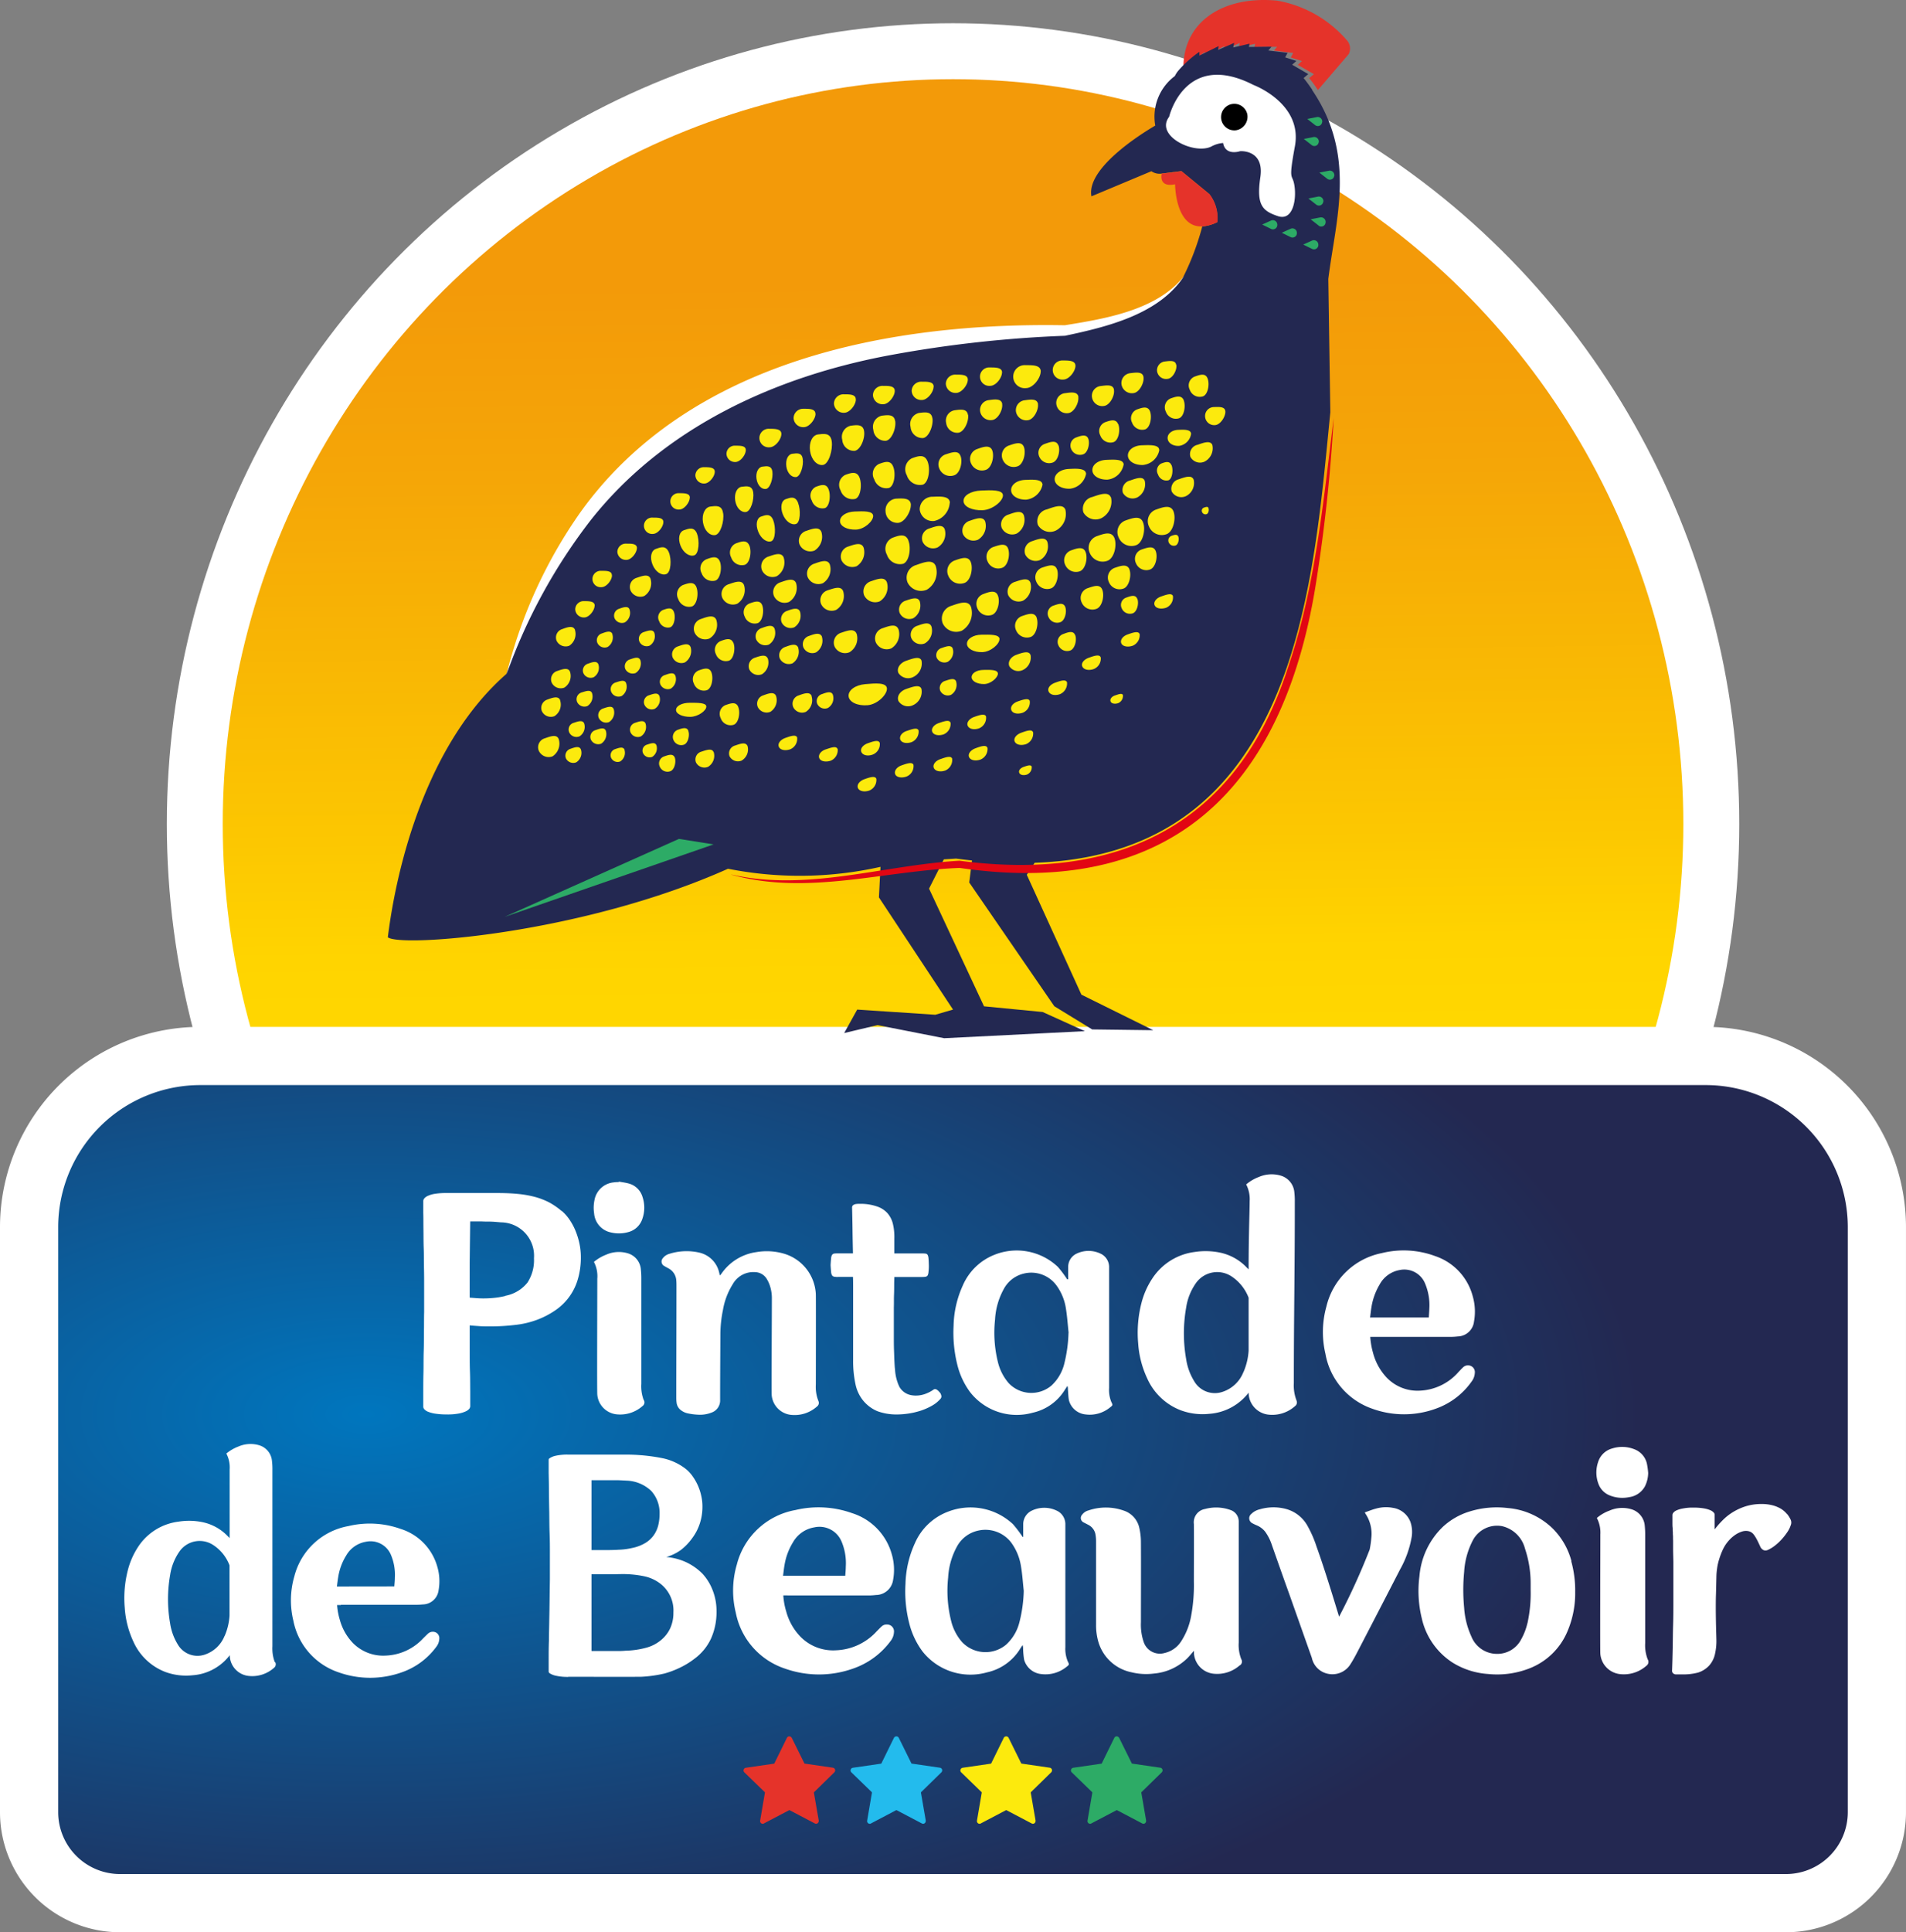 <svg xmlns="http://www.w3.org/2000/svg" xmlns:xlink="http://www.w3.org/1999/xlink" width="100.562" height="101.903" viewBox="0 0 100.562 101.903">
  <rect x="0" y="0" width="100.562" height="101.903" fill="#808080" stroke="none"/>
  <defs>
    <linearGradient id="linear-gradient" x1="0.504" y1="0.833" x2="0.496" y2="0.153" gradientUnits="objectBoundingBox">
      <stop offset="0" stop-color="#ffe300"/>
      <stop offset="0.37" stop-color="#ffd400"/>
      <stop offset="0.48" stop-color="#fcc701"/>
      <stop offset="0.82" stop-color="#f5a607"/>
      <stop offset="1" stop-color="#f39a09"/>
    </linearGradient>
    <radialGradient id="radial-gradient" cx="0.531" cy="0.578" r="1.479" gradientTransform="translate(-0.061 0.146) scale(0.463 0.479)" gradientUnits="objectBoundingBox">
      <stop offset="0" stop-color="#0076be"/>
      <stop offset="1" stop-color="#232851"/>
    </radialGradient>
    <radialGradient id="radial-gradient-2" cx="-2.347" cy="8.971" r="6.622" gradientTransform="translate(0.167) scale(1.045 1)" gradientUnits="objectBoundingBox">
      <stop offset="0" stop-color="#202d58"/>
      <stop offset="1" stop-color="#232851"/>
    </radialGradient>
  </defs>
  <g id="Group_914" data-name="Group 914" transform="translate(1.535)">
    <g id="AVIPRO_LOGOS-02" data-name="AVIPRO LOGOS-02" transform="translate(0)">
      <ellipse id="Ellipse_182" data-name="Ellipse 182" cx="40.006" cy="40.755" rx="40.006" ry="40.755" transform="translate(8.742 2.701)" stroke="#fff" stroke-miterlimit="10" stroke-width="2.95" fill="url(#linear-gradient)"/>
      <path id="Path_4365" data-name="Path 4365" d="M15.507,123.66H94.844a9.035,9.035,0,0,1,9.077,8.983v30.921a4.8,4.8,0,0,1-4.824,4.774H11.254a4.8,4.8,0,0,1-4.824-4.774V132.643A9.035,9.035,0,0,1,15.507,123.66Z" transform="translate(-6.43 -67.97)" stroke="#fff" stroke-miterlimit="10" stroke-width="3.07" fill="url(#radial-gradient)"/>
      <g id="Group_753" data-name="Group 753" transform="translate(37.692 91.572)">
        <path id="Path_4366" data-name="Path 4366" d="M90.686,202.587a.144.144,0,0,0-.127-.077h0a.137.137,0,0,0-.123.077l-.669,1.361-1.5.218a.145.145,0,0,0-.114.1.136.136,0,0,0,.036.141l1.088,1.056-.255,1.493a.141.141,0,0,0,.055.137.136.136,0,0,0,.082.027.1.1,0,0,0,.064-.018l1.342-.705,1.342.705a.221.221,0,0,0,.064.018h0a.142.142,0,0,0,.141-.141.125.125,0,0,0,0-.041l-.255-1.474,1.083-1.06a.146.146,0,0,0,.036-.141.145.145,0,0,0-.114-.1l-1.5-.218-.673-1.361Z" transform="translate(-88.144 -202.51)" fill="#e5332a"/>
        <path id="Path_4367" data-name="Path 4367" d="M103.1,202.587a.144.144,0,0,0-.127-.077h0a.15.15,0,0,0-.127.077l-.669,1.361-1.5.218a.145.145,0,0,0-.114.1.136.136,0,0,0,.036.141l1.088,1.056-.255,1.493a.141.141,0,0,0,.055.137.136.136,0,0,0,.082.027.1.1,0,0,0,.064-.018l1.342-.705,1.342.705a.221.221,0,0,0,.064.018h0a.142.142,0,0,0,.141-.141.126.126,0,0,0,0-.041l-.255-1.474,1.083-1.06a.146.146,0,0,0,.036-.141.145.145,0,0,0-.114-.1l-1.5-.218-.673-1.361Z" transform="translate(-94.907 -202.51)" fill="#23bbed"/>
        <path id="Path_4368" data-name="Path 4368" d="M115.831,202.587a.144.144,0,0,0-.127-.077h0a.149.149,0,0,0-.127.077l-.669,1.361-1.5.218a.145.145,0,0,0-.114.1.136.136,0,0,0,.036.141l1.088,1.056-.255,1.493a.141.141,0,0,0,.055.137.137.137,0,0,0,.082.027.1.1,0,0,0,.064-.018l1.342-.705,1.342.705a.221.221,0,0,0,.064.018h0a.142.142,0,0,0,.141-.141.126.126,0,0,0,0-.041l-.255-1.474,1.083-1.06a.146.146,0,0,0,.036-.141.145.145,0,0,0-.114-.1l-1.5-.218-.673-1.361Z" transform="translate(-101.844 -202.51)" fill="#fcea0d"/>
        <path id="Path_4369" data-name="Path 4369" d="M128.646,202.587a.144.144,0,0,0-.127-.077h0a.137.137,0,0,0-.123.077l-.669,1.361-1.5.218a.145.145,0,0,0-.114.1.136.136,0,0,0,.036.141l1.088,1.056-.255,1.493a.141.141,0,0,0,.055.137.137.137,0,0,0,.082.027.1.1,0,0,0,.064-.018l1.342-.705,1.342.705a.221.221,0,0,0,.064.018h0a.142.142,0,0,0,.141-.141.126.126,0,0,0,0-.041l-.255-1.474,1.083-1.06a.146.146,0,0,0,.036-.141.144.144,0,0,0-.114-.1l-1.5-.218-.673-1.361Z" transform="translate(-108.83 -202.51)" fill="#2dab66"/>
      </g>
      <path id="Path_4370" data-name="Path 4370" d="M147.463,6.408a.646.646,0,0,0-.123-.728,6.276,6.276,0,0,0-3.663-2.071c-2.844-.273-5.051,1.115-4.942,3.727a5.827,5.827,0,0,1,1.138-1.024v.2l1.015-.5-.027.2.846-.369-.05.241.86-.2-.032.173,1.192-.014-.168.2,1.015.123-.127.241.592.187-.223.2.851.491-.246.209c.168.209.319.419.46.628h0l1.638-1.911Z" transform="translate(-77.83 -3.575)" fill="#e5332a"/>
      <g id="Group_754" data-name="Group 754" transform="translate(18.927 2.264)">
        <path id="Path_4371" data-name="Path 4371" d="M140.611,24.617h0l-1.461-1.2c.5.414,1.461,1.2,1.461,1.2Z" transform="translate(-97.275 -16.653)" fill="none"/>
        <path id="Path_4372" data-name="Path 4372" d="M95.908,11.03c-.141-.209-.291-.419-.46-.628l.246-.209L94.843,9.7l.223-.2-.592-.187.127-.241-1.015-.123.168-.2-1.192.014.032-.173-.86.2.05-.241-.846.369.027-.2-1.015.5v-.2a5.967,5.967,0,0,0-1.138,1.024,1.518,1.518,0,0,0-.159.255,2.674,2.674,0,0,0-1.033,2.612c-.856.5-3.64,2.28-3.367,3.731l3.163-1.324a.759.759,0,0,0,.537.127L89,15.312l0,0,1.461,1.2h0A2.077,2.077,0,0,1,90.888,18a2.148,2.148,0,0,1-.787.228,13.9,13.9,0,0,1-.978,2.612s-.942,2.02-6.266,2.867h-.014c-15.44.209-25.383,5.056-29.456,18.12-4.164,3.64-5.775,10.007-6.257,13.888.651.546,10.248-.168,17.948-3.613a19.477,19.477,0,0,0,8.045-.1l-.082,1.611,3.909,5.916-.937.273-4.118-.273-.687,1.238,1.757-.419,3.518.692,7.427-.373-2.23-1.01-3.094-.3-2.9-6.207.778-1.543.646-.041c.287.036.564.073.842.1l-.146,1.16,4.487,6.526,2,1.224,3.222.041-3.791-1.875-2.881-6.321.414-.633c13.816-.473,14.676-14.471,15.6-23.759L96.75,21c.4-3.2,1.5-6.5-.856-9.97Z" transform="translate(-47.13 -8.55)" fill="url(#radial-gradient-2)"/>
        <path id="Path_4373" data-name="Path 4373" d="M137.892,23.41h0l-1.042.132A8.507,8.507,0,0,0,137.892,23.41Z" transform="translate(-96.022 -16.648)" fill="#e5332a"/>
        <path id="Path_4374" data-name="Path 4374" d="M139.335,24.617h0s-.96-.783-1.461-1.2h0a8.258,8.258,0,0,1-1.042.127h0s-.2.751.705.564c0,0,0,2.307,1.447,2.221a2.1,2.1,0,0,0,.787-.228,2.077,2.077,0,0,0-.428-1.488Z" transform="translate(-96 -16.653)" fill="#e5332a"/>
      </g>
      <path id="Path_4375" data-name="Path 4375" d="M70.111,99.74l-9.2,4.114,11.026-3.823Z" transform="translate(-35.824 -55.499)" fill="#2dab66" fill-rule="evenodd"/>
      <g id="Group_755" data-name="Group 755" transform="translate(26.854 19.011)">
        <path id="Path_4376" data-name="Path 4376" d="M65.554,88.471a.8.8,0,0,1-.323.906.571.571,0,0,1-.728-.291.49.49,0,0,1,.323-.66c.291-.1.619-.228.728.041Z" transform="translate(-64.464 -68.502)" fill="#fcea0d"/>
        <path id="Path_4377" data-name="Path 4377" d="M65.819,83.993a.723.723,0,0,1-.3.833.522.522,0,0,1-.664-.268.463.463,0,0,1,.3-.61c.268-.1.573-.209.669.041Z" transform="translate(-64.656 -66.068)" fill="#fcea0d"/>
        <path id="Path_4378" data-name="Path 4378" d="M66.969,80.688a.727.727,0,0,1-.3.833A.525.525,0,0,1,66,81.252a.459.459,0,0,1,.3-.61C66.564,80.552,66.874,80.438,66.969,80.688Z" transform="translate(-65.283 -64.269)" fill="#fcea0d"/>
        <path id="Path_4379" data-name="Path 4379" d="M67.533,75.833a.74.74,0,0,1-.3.833.531.531,0,0,1-.669-.264.461.461,0,0,1,.3-.614c.268-.1.569-.209.673.041Z" transform="translate(-65.587 -61.622)" fill="#fcea0d"/>
        <path id="Path_4380" data-name="Path 4380" d="M68.451,89.72a.589.589,0,0,1-.246.678.429.429,0,0,1-.546-.214.379.379,0,0,1,.246-.5C68.123,89.607,68.369,89.516,68.451,89.72Z" transform="translate(-66.191 -69.206)" fill="#fcea0d"/>
        <path id="Path_4381" data-name="Path 4381" d="M68.828,86.715a.591.591,0,0,1-.246.678.421.421,0,0,1-.546-.214.367.367,0,0,1,.246-.5C68.5,86.606,68.746,86.515,68.828,86.715Z" transform="translate(-66.395 -67.571)" fill="#fcea0d"/>
        <path id="Path_4382" data-name="Path 4382" d="M69.742,83.2a.6.6,0,0,1-.246.683.424.424,0,0,1-.542-.218.371.371,0,0,1,.241-.5C69.414,83.1,69.66,83,69.742,83.2Z" transform="translate(-66.895 -65.658)" fill="#fcea0d"/>
        <path id="Path_4383" data-name="Path 4383" d="M70.476,79.858a.589.589,0,0,1-.25.678.422.422,0,0,1-.542-.214.374.374,0,0,1,.241-.5c.218-.077.469-.173.551.036Z" transform="translate(-67.293 -63.831)" fill="#fcea0d"/>
        <path id="Path_4384" data-name="Path 4384" d="M71.344,87.558a.6.6,0,0,1-.246.683.43.43,0,0,1-.542-.214.371.371,0,0,1,.241-.5c.223-.077.469-.173.546.032Z" transform="translate(-67.769 -68.032)" fill="#fcea0d"/>
        <path id="Path_4385" data-name="Path 4385" d="M77.307,89.255a.541.541,0,0,1-.223.61.382.382,0,0,1-.487-.2.328.328,0,0,1,.214-.446C77.011,89.155,77.23,89.069,77.307,89.255Z" transform="translate(-71.061 -68.96)" fill="#fcea0d"/>
        <path id="Path_4386" data-name="Path 4386" d="M79.322,90.625c.086.228-.009.651-.232.728a.441.441,0,0,1-.56-.246.39.39,0,0,1,.228-.532c.218-.077.469-.173.564.055Z" transform="translate(-72.111 -69.692)" fill="#fcea0d"/>
        <path id="Path_4387" data-name="Path 4387" d="M80.9,87.541c.091.223-.009.651-.223.728a.441.441,0,0,1-.56-.25.4.4,0,0,1,.232-.532c.218-.077.469-.168.555.05Z" transform="translate(-72.975 -68.01)" fill="#fcea0d"/>
        <path id="Path_4388" data-name="Path 4388" d="M82.057,84.665c0,.214-.441.537-.851.537s-.746-.15-.746-.364.314-.378.724-.378.874-.009.874.2Z" transform="translate(-73.181 -66.408)" fill="#fcea0d"/>
        <path id="Path_4389" data-name="Path 4389" d="M73.6,89.782a.539.539,0,0,1-.228.61.377.377,0,0,1-.482-.2.341.341,0,0,1,.214-.451c.2-.068.423-.15.5.032Z" transform="translate(-69.04 -69.245)" fill="#fcea0d"/>
        <path id="Path_4390" data-name="Path 4390" d="M75.941,86.715a.593.593,0,0,1-.25.683.422.422,0,0,1-.542-.218.375.375,0,0,1,.241-.5C75.609,86.606,75.859,86.515,75.941,86.715Z" transform="translate(-70.272 -67.571)" fill="#fcea0d"/>
        <path id="Path_4391" data-name="Path 4391" d="M77.554,83.523a.581.581,0,0,1-.246.678.418.418,0,0,1-.542-.214.372.372,0,0,1,.237-.5C77.226,83.413,77.467,83.318,77.554,83.523Z" transform="translate(-71.153 -65.83)" fill="#fcea0d"/>
        <path id="Path_4392" data-name="Path 4392" d="M79.4,81.18a.593.593,0,0,1-.246.678.43.43,0,0,1-.546-.218.368.368,0,0,1,.241-.5c.218-.077.469-.168.546.036Z" transform="translate(-72.153 -64.552)" fill="#fcea0d"/>
        <path id="Path_4393" data-name="Path 4393" d="M80.983,77.831a.718.718,0,0,1-.3.805.506.506,0,0,1-.646-.255.442.442,0,0,1,.287-.592C80.591,77.694,80.883,77.585,80.983,77.831Z" transform="translate(-72.934 -62.714)" fill="#fcea0d"/>
        <path id="Path_4394" data-name="Path 4394" d="M83.394,80.7c.118.3.023.851-.241.942a.556.556,0,0,1-.683-.35.5.5,0,0,1,.25-.692c.259-.091.555-.2.674.1Z" transform="translate(-74.249 -64.253)" fill="#fcea0d"/>
        <path id="Path_4395" data-name="Path 4395" d="M86.507,84.708c.123.3.023.851-.241.942a.548.548,0,0,1-.683-.35.5.5,0,0,1,.25-.687c.264-.091.555-.2.674.091Z" transform="translate(-75.947 -66.438)" fill="#fcea0d"/>
        <path id="Path_4396" data-name="Path 4396" d="M83.665,90.026a.682.682,0,0,1-.3.774.5.5,0,0,1-.637-.232A.427.427,0,0,1,83.014,90c.264-.086.555-.2.646.027Z" transform="translate(-74.397 -69.37)" fill="#fcea0d"/>
        <path id="Path_4397" data-name="Path 4397" d="M87.576,89.308a.679.679,0,0,1-.314.769.5.5,0,0,1-.637-.232.431.431,0,0,1,.3-.564C87.189,89.19,87.476,89.081,87.576,89.308Z" transform="translate(-76.524 -68.976)" fill="#fcea0d"/>
        <path id="Path_4398" data-name="Path 4398" d="M93.325,88.363a.6.6,0,0,1-.364.628c-.264.091-.528.041-.6-.132s.082-.373.337-.464S93.252,88.195,93.325,88.363Z" transform="translate(-79.657 -68.486)" fill="#fcea0d"/>
        <path id="Path_4399" data-name="Path 4399" d="M98.025,89.7a.6.6,0,0,1-.369.623c-.259.086-.528.036-.6-.132s.077-.378.337-.464.555-.2.623-.027Z" transform="translate(-82.218 -69.216)" fill="#fcea0d"/>
        <path id="Path_4400" data-name="Path 4400" d="M102.905,88.983a.591.591,0,0,1-.369.623c-.259.1-.523.041-.6-.132s.082-.373.341-.464.555-.2.623-.027Z" transform="translate(-84.877 -68.824)" fill="#fcea0d"/>
        <path id="Path_4401" data-name="Path 4401" d="M102.505,93.151a.6.6,0,0,1-.369.623c-.264.091-.528.036-.6-.132s.082-.373.337-.464S102.432,92.978,102.505,93.151Z" transform="translate(-84.659 -71.094)" fill="#fcea0d"/>
        <path id="Path_4402" data-name="Path 4402" d="M107.408,87.546a.6.6,0,0,1-.369.623c-.259.091-.523.041-.592-.127s.073-.378.337-.464.555-.2.623-.027Z" transform="translate(-87.332 -68.042)" fill="#fcea0d"/>
        <path id="Path_4403" data-name="Path 4403" d="M106.813,91.541a.589.589,0,0,1-.373.619c-.259.091-.528.041-.592-.127s.077-.373.337-.464S106.744,91.368,106.813,91.541Z" transform="translate(-87.006 -70.216)" fill="#fcea0d"/>
        <path id="Path_4404" data-name="Path 4404" d="M111.12,86.646a.6.6,0,0,1-.364.623c-.264.091-.528.036-.6-.132s.082-.373.337-.46.555-.2.623-.027Z" transform="translate(-89.357 -67.552)" fill="#fcea0d"/>
        <path id="Path_4405" data-name="Path 4405" d="M111.3,90.821a.6.6,0,0,1-.364.628c-.259.091-.523.036-.6-.132s.077-.378.341-.469S111.236,90.648,111.3,90.821Z" transform="translate(-89.454 -69.824)" fill="#fcea0d"/>
        <path id="Path_4406" data-name="Path 4406" d="M115.225,85.933a.6.6,0,0,1-.364.628c-.264.091-.523.041-.6-.132s.082-.378.341-.469S115.157,85.765,115.225,85.933Z" transform="translate(-91.591 -67.162)" fill="#fcea0d"/>
        <path id="Path_4407" data-name="Path 4407" d="M115.4,89.563a.6.6,0,0,1-.369.623c-.264.091-.523.041-.6-.127s.077-.373.341-.469.555-.2.623-.027Z" transform="translate(-91.689 -69.14)" fill="#fcea0d"/>
        <path id="Path_4408" data-name="Path 4408" d="M120.3,84.133a.588.588,0,0,1-.369.623c-.259.091-.528.045-.6-.132s.077-.373.341-.464S120.236,83.965,120.3,84.133Z" transform="translate(-94.359 -66.181)" fill="#fcea0d"/>
        <path id="Path_4409" data-name="Path 4409" d="M120.685,87.764a.605.605,0,0,1-.369.628c-.264.091-.523.036-.6-.132s.077-.373.346-.469.551-.2.619-.027Z" transform="translate(-94.566 -68.16)" fill="#fcea0d"/>
        <path id="Path_4410" data-name="Path 4410" d="M124.613,81.973a.615.615,0,0,1-.369.628c-.264.091-.523.041-.6-.137s.077-.369.337-.464S124.54,81.8,124.613,81.973Z" transform="translate(-96.706 -65.004)" fill="#fcea0d"/>
        <path id="Path_4411" data-name="Path 4411" d="M120.9,91.778a.408.408,0,0,1-.25.423c-.177.059-.355.027-.405-.091s.05-.25.232-.314S120.852,91.665,120.9,91.778Z" transform="translate(-94.856 -70.363)" fill="#fcea0d"/>
        <path id="Path_4412" data-name="Path 4412" d="M128.525,79.071a.591.591,0,0,1-.369.623c-.259.091-.519.041-.6-.132s.082-.373.341-.464.555-.2.623-.027Z" transform="translate(-98.839 -63.421)" fill="#fcea0d"/>
        <path id="Path_4413" data-name="Path 4413" d="M131.472,83.49a.41.41,0,0,1-.25.428c-.173.059-.355.027-.4-.091s.055-.255.232-.314S131.427,83.376,131.472,83.49Z" transform="translate(-100.616 -65.847)" fill="#fcea0d"/>
        <path id="Path_4414" data-name="Path 4414" d="M133.035,76.369a.6.6,0,0,1-.369.623c-.264.091-.532.036-.6-.132s.077-.373.337-.464.555-.2.628-.027Z" transform="translate(-101.296 -61.948)" fill="#fcea0d"/>
        <path id="Path_4415" data-name="Path 4415" d="M136.9,71.973a.59.59,0,0,1-.364.623c-.264.086-.528.036-.6-.132s.077-.373.341-.464.555-.2.623-.027Z" transform="translate(-103.405 -59.554)" fill="#fcea0d"/>
        <path id="Path_4416" data-name="Path 4416" d="M85.947,77.277c.118.3.023.856-.237.947a.556.556,0,0,1-.687-.346.5.5,0,0,1,.246-.687c.264-.1.555-.2.673.091Z" transform="translate(-75.641 -62.392)" fill="#fcea0d"/>
        <path id="Path_4417" data-name="Path 4417" d="M89.286,72.922c.118.3.018.856-.241.947a.562.562,0,0,1-.683-.35.5.5,0,0,1,.25-.687C88.872,72.74,89.168,72.626,89.286,72.922Z" transform="translate(-77.461 -60.016)" fill="#fcea0d"/>
        <path id="Path_4418" data-name="Path 4418" d="M92.935,70.377a.88.88,0,0,1-.369.992.618.618,0,0,1-.8-.314.541.541,0,0,1,.359-.724C92.448,70.217,92.812,70.081,92.935,70.377Z" transform="translate(-79.322 -58.636)" fill="#fcea0d"/>
        <path id="Path_4419" data-name="Path 4419" d="M96.853,68.217a.872.872,0,0,1-.364.987.62.62,0,0,1-.8-.309.544.544,0,0,1,.36-.724C96.371,68.057,96.735,67.921,96.853,68.217Z" transform="translate(-81.46 -57.459)" fill="#fcea0d"/>
        <path id="Path_4420" data-name="Path 4420" d="M98.4,71.311a.861.861,0,0,1-.364.987.615.615,0,0,1-.8-.309.545.545,0,0,1,.355-.724C97.925,71.156,98.285,71.019,98.4,71.311Z" transform="translate(-82.305 -59.147)" fill="#fcea0d"/>
        <path id="Path_4421" data-name="Path 4421" d="M99.951,76.222a.857.857,0,0,1-.369.987.611.611,0,0,1-.792-.3.545.545,0,0,1,.355-.728c.323-.109.683-.246.805.05Z" transform="translate(-83.147 -61.824)" fill="#fcea0d"/>
        <path id="Path_4422" data-name="Path 4422" d="M102.488,82.479c.027.319-.491.846-1.015.892s-.978-.159-1.006-.473.35-.592.874-.637S102.456,82.161,102.488,82.479Z" transform="translate(-84.083 -65.191)" fill="#fcea0d"/>
        <path id="Path_4423" data-name="Path 4423" d="M93.626,73.711a.723.723,0,0,1-.3.828.519.519,0,0,1-.669-.264.461.461,0,0,1,.3-.605C93.221,73.574,93.526,73.465,93.626,73.711Z" transform="translate(-79.808 -60.468)" fill="#fcea0d"/>
        <path id="Path_4424" data-name="Path 4424" d="M93.414,77.884a.734.734,0,0,1-.3.833.528.528,0,0,1-.669-.259.461.461,0,0,1,.3-.61c.268-.1.573-.209.674.041Z" transform="translate(-79.692 -62.744)" fill="#fcea0d"/>
        <path id="Path_4425" data-name="Path 4425" d="M94.963,83.508a.723.723,0,0,1-.3.828.512.512,0,0,1-.669-.259.458.458,0,0,1,.3-.61c.273-.1.578-.209.678.036Z" transform="translate(-80.535 -65.806)" fill="#fcea0d"/>
        <path id="Path_4426" data-name="Path 4426" d="M96.163,76.619a.733.733,0,0,1-.309.828.516.516,0,0,1-.664-.259.457.457,0,0,1,.3-.61c.273-.1.569-.209.678.041Z" transform="translate(-81.189 -62.052)" fill="#fcea0d"/>
        <path id="Path_4427" data-name="Path 4427" d="M97.619,83.369a.6.6,0,0,1-.259.7.437.437,0,0,1-.564-.218.385.385,0,0,1,.255-.514C97.278,83.255,97.533,83.159,97.619,83.369Z" transform="translate(-82.067 -65.744)" fill="#fcea0d"/>
        <path id="Path_4428" data-name="Path 4428" d="M90.683,75.7a.734.734,0,0,1-.3.833.527.527,0,0,1-.669-.264.455.455,0,0,1,.3-.61C90.278,75.562,90.583,75.448,90.683,75.7Z" transform="translate(-78.203 -61.551)" fill="#fcea0d"/>
        <path id="Path_4429" data-name="Path 4429" d="M89.891,79.143a.733.733,0,0,1-.309.833.523.523,0,0,1-.669-.259.469.469,0,0,1,.3-.614c.273-.091.569-.2.673.041Z" transform="translate(-77.769 -63.429)" fill="#fcea0d"/>
        <path id="Path_4430" data-name="Path 4430" d="M90.854,83.5a.727.727,0,0,1-.3.828.519.519,0,0,1-.669-.259.459.459,0,0,1,.3-.61C90.453,83.362,90.754,83.248,90.854,83.5Z" transform="translate(-78.296 -65.801)" fill="#fcea0d"/>
        <path id="Path_4431" data-name="Path 4431" d="M103.417,70.255a.891.891,0,0,1-.378,1.019.645.645,0,0,1-.819-.319.562.562,0,0,1,.369-.746c.332-.114.7-.255.828.05Z" transform="translate(-85.016 -58.569)" fill="#fcea0d"/>
        <path id="Path_4432" data-name="Path 4432" d="M104.767,75.7a.885.885,0,0,1-.378,1.015.635.635,0,0,1-.819-.319.563.563,0,0,1,.364-.746c.337-.118.705-.255.828.05Z" transform="translate(-85.752 -61.532)" fill="#fcea0d"/>
        <path id="Path_4433" data-name="Path 4433" d="M107.429,79.4a.792.792,0,0,1-.437.869.611.611,0,0,1-.783-.218c-.1-.246.086-.528.419-.642S107.334,79.152,107.429,79.4Z" transform="translate(-87.199 -63.575)" fill="#fcea0d"/>
        <path id="Path_4434" data-name="Path 4434" d="M107.427,82.676a.778.778,0,0,1-.437.86.6.6,0,0,1-.774-.214c-.1-.246.077-.523.41-.637S107.332,82.43,107.427,82.676Z" transform="translate(-87.201 -65.361)" fill="#fcea0d"/>
        <path id="Path_4435" data-name="Path 4435" d="M108.726,68.345a1.075,1.075,0,0,1-.473,1.247.789.789,0,0,1-1.015-.387.69.69,0,0,1,.464-.919C108.116,68.14,108.575,67.962,108.726,68.345Z" transform="translate(-87.745 -57.501)" fill="#fcea0d"/>
        <path id="Path_4436" data-name="Path 4436" d="M112.811,73.079a1.091,1.091,0,0,1-.478,1.251.781.781,0,0,1-1.015-.387.7.7,0,0,1,.464-.924C112.192,72.878,112.661,72.7,112.811,73.079Z" transform="translate(-89.969 -60.082)" fill="#fcea0d"/>
        <path id="Path_4437" data-name="Path 4437" d="M115.9,76.792c.009.268-.464.678-.906.692s-.805-.182-.81-.437.323-.478.769-.482.942-.027.951.232Z" transform="translate(-91.556 -62.103)" fill="#fcea0d"/>
        <path id="Path_4438" data-name="Path 4438" d="M116.118,80.841c0,.209-.373.546-.728.551s-.655-.146-.66-.359.264-.382.619-.387S116.109,80.622,116.118,80.841Z" transform="translate(-91.856 -64.327)" fill="#fcea0d"/>
        <path id="Path_4439" data-name="Path 4439" d="M107.4,72.518a.78.78,0,0,1-.341.887.554.554,0,0,1-.719-.278.492.492,0,0,1,.328-.651c.3-.1.623-.223.733.041Z" transform="translate(-87.262 -59.813)" fill="#fcea0d"/>
        <path id="Path_4440" data-name="Path 4440" d="M108.758,75.421a.786.786,0,0,1-.341.892.552.552,0,0,1-.719-.278.491.491,0,0,1,.328-.651C108.322,75.279,108.649,75.157,108.758,75.421Z" transform="translate(-88.005 -61.396)" fill="#fcea0d"/>
        <path id="Path_4441" data-name="Path 4441" d="M111.5,78.021a.613.613,0,0,1-.268.705.453.453,0,0,1-.578-.218.393.393,0,0,1,.264-.514C111.154,77.912,111.418,77.812,111.5,78.021Z" transform="translate(-89.623 -62.831)" fill="#fcea0d"/>
        <path id="Path_4442" data-name="Path 4442" d="M111.893,81.84a.618.618,0,0,1-.268.705.442.442,0,0,1-.569-.218.391.391,0,0,1,.264-.519c.232-.077.491-.177.578.032Z" transform="translate(-89.838 -64.912)" fill="#fcea0d"/>
        <path id="Path_4443" data-name="Path 4443" d="M113.152,67.888c.137.341,0,1-.341,1.11a.67.67,0,0,1-.842-.382.593.593,0,0,1,.346-.81c.328-.114.7-.255.837.082Z" transform="translate(-90.324 -57.262)" fill="#fcea0d"/>
        <path id="Path_4444" data-name="Path 4444" d="M117.6,66.342c.123.314,0,.915-.314,1.019a.611.611,0,0,1-.774-.355.547.547,0,0,1,.314-.746c.309-.1.646-.232.774.077Z" transform="translate(-92.803 -56.426)" fill="#fcea0d"/>
        <path id="Path_4445" data-name="Path 4445" d="M123.259,68.727c.123.314-.009.91-.309,1.019a.619.619,0,0,1-.778-.35.542.542,0,0,1,.309-.746c.309-.1.651-.232.774.077Z" transform="translate(-95.884 -57.728)" fill="#fcea0d"/>
        <path id="Path_4446" data-name="Path 4446" d="M131.665,68.757c.127.314-.009.915-.314,1.019a.607.607,0,0,1-.769-.35.544.544,0,0,1,.314-.746c.3-.1.642-.232.774.077Z" transform="translate(-100.468 -57.745)" fill="#fcea0d"/>
        <path id="Path_4447" data-name="Path 4447" d="M124.478,73.153c.1.25-.009.728-.259.81a.494.494,0,0,1-.623-.273.434.434,0,0,1,.259-.6C124.1,73.007,124.373,72.9,124.478,73.153Z" transform="translate(-96.666 -60.161)" fill="#fcea0d"/>
        <path id="Path_4448" data-name="Path 4448" d="M125.634,76.423c.1.25-.014.728-.259.815a.5.5,0,0,1-.628-.278.434.434,0,0,1,.259-.592c.246-.091.523-.2.623.055Z" transform="translate(-97.295 -61.943)" fill="#fcea0d"/>
        <path id="Path_4449" data-name="Path 4449" d="M126.586,66.742c.132.314,0,.91-.3,1.019a.617.617,0,0,1-.778-.35.554.554,0,0,1,.314-.751C126.122,66.556,126.459,66.428,126.586,66.742Z" transform="translate(-97.701 -56.645)" fill="#fcea0d"/>
        <path id="Path_4450" data-name="Path 4450" d="M128.513,71.108c.132.314,0,.915-.309,1.019a.615.615,0,0,1-.778-.35.543.543,0,0,1,.319-.742c.3-.1.646-.241.769.077Z" transform="translate(-98.749 -59.026)" fill="#fcea0d"/>
        <path id="Path_4451" data-name="Path 4451" d="M132.912,72.221c.1.237-.009.687-.237.769a.47.47,0,0,1-.587-.268.407.407,0,0,1,.241-.56c.228-.082.482-.177.578.059Z" transform="translate(-101.296 -59.657)" fill="#fcea0d"/>
        <path id="Path_4452" data-name="Path 4452" d="M129.66,65.07c.15.373,0,1.083-.373,1.21a.731.731,0,0,1-.924-.414.649.649,0,0,1,.373-.887C129.1,64.851,129.5,64.7,129.66,65.07Z" transform="translate(-99.254 -55.714)" fill="#fcea0d"/>
        <path id="Path_4453" data-name="Path 4453" d="M132.99,63.257c.155.369,0,1.083-.364,1.21a.732.732,0,0,1-.924-.419.648.648,0,0,1,.373-.887C132.44,63.034,132.845,62.884,132.99,63.257Z" transform="translate(-101.074 -54.725)" fill="#fcea0d"/>
        <path id="Path_4454" data-name="Path 4454" d="M134.772,66.643c.123.3,0,.874-.3.978a.591.591,0,0,1-.742-.337.523.523,0,0,1,.3-.719C134.326,66.466,134.653,66.343,134.772,66.643Z" transform="translate(-102.187 -56.596)" fill="#fcea0d"/>
        <path id="Path_4455" data-name="Path 4455" d="M136.513,61.992c.15.373-.009,1.088-.373,1.21a.729.729,0,0,1-.919-.414.646.646,0,0,1,.373-.887c.364-.127.769-.278.919.091Z" transform="translate(-102.99 -54.038)" fill="#fcea0d"/>
        <path id="Path_4456" data-name="Path 4456" d="M138.062,65.083c.059.141,0,.423-.141.473a.292.292,0,0,1-.364-.164.259.259,0,0,1,.15-.346c.141-.05.3-.1.355.041Z" transform="translate(-104.284 -55.8)" fill="#fcea0d"/>
        <path id="Path_4457" data-name="Path 4457" d="M141.769,61.823c.041.1,0,.287-.1.319a.19.19,0,0,1-.237-.114.17.17,0,0,1,.1-.232c.1-.032.2-.073.241.023Z" transform="translate(-106.399 -54.037)" fill="#fcea0d"/>
        <path id="Path_4458" data-name="Path 4458" d="M116.417,71.784c.132.314,0,.915-.309,1.024a.616.616,0,0,1-.774-.355.545.545,0,0,1,.314-.742c.3-.114.646-.241.769.073Z" transform="translate(-92.159 -59.392)" fill="#fcea0d"/>
        <path id="Path_4459" data-name="Path 4459" d="M120.906,74.345c.123.319-.009.915-.309,1.024a.619.619,0,0,1-.774-.355.545.545,0,0,1,.314-.746c.3-.1.642-.237.774.077Z" transform="translate(-94.605 -60.789)" fill="#fcea0d"/>
        <path id="Path_4460" data-name="Path 4460" d="M120.2,78.742a.731.731,0,0,1-.4.8.561.561,0,0,1-.719-.2c-.091-.232.073-.491.373-.6s.655-.232.742,0Z" transform="translate(-94.218 -63.22)" fill="#fcea0d"/>
        <path id="Path_4461" data-name="Path 4461" d="M122.071,65.608a.837.837,0,0,1-.378.956.609.609,0,0,1-.787-.287.541.541,0,0,1,.364-.705C121.593,65.458,121.957,65.326,122.071,65.608Z" transform="translate(-95.201 -56.043)" fill="#fcea0d"/>
        <path id="Path_4462" data-name="Path 4462" d="M120.1,70.321a.842.842,0,0,1-.382.956.614.614,0,0,1-.787-.287.535.535,0,0,1,.364-.705c.328-.109.687-.246.805.041Z" transform="translate(-94.125 -58.612)" fill="#fcea0d"/>
        <path id="Path_4463" data-name="Path 4463" d="M100.76,66.242a.87.87,0,0,1-.364.992.634.634,0,0,1-.8-.314.548.548,0,0,1,.359-.724c.323-.109.683-.246.805.05Z" transform="translate(-83.587 -56.385)" fill="#fcea0d"/>
        <path id="Path_4464" data-name="Path 4464" d="M105.957,65.329c.159.391.055,1.11-.268,1.233a.72.72,0,0,1-.86-.478.636.636,0,0,1,.291-.892c.328-.118.683-.255.842.137Z" transform="translate(-86.423 -55.841)" fill="#fcea0d"/>
        <path id="Path_4465" data-name="Path 4465" d="M110.17,64.138a.844.844,0,0,1-.378.965.609.609,0,0,1-.787-.3.536.536,0,0,1,.364-.705C109.688,63.988,110.052,63.856,110.17,64.138Z" transform="translate(-88.716 -55.242)" fill="#fcea0d"/>
        <path id="Path_4466" data-name="Path 4466" d="M114.856,63.238a.847.847,0,0,1-.378.965.614.614,0,0,1-.792-.291.542.542,0,0,1,.364-.71C114.378,63.088,114.737,62.956,114.856,63.238Z" transform="translate(-91.267 -54.751)" fill="#fcea0d"/>
        <path id="Path_4467" data-name="Path 4467" d="M119.345,62.531a.84.84,0,0,1-.378.96.612.612,0,0,1-.792-.3.537.537,0,0,1,.369-.705c.319-.114.683-.25.8.041Z" transform="translate(-93.713 -54.363)" fill="#fcea0d"/>
        <path id="Path_4468" data-name="Path 4468" d="M123.819,61.85a.987.987,0,0,1-.5,1.106.732.732,0,0,1-.951-.3.638.638,0,0,1,.473-.815C123.241,61.7,123.687,61.532,123.819,61.85Z" transform="translate(-95.999 -53.987)" fill="#fcea0d"/>
        <path id="Path_4469" data-name="Path 4469" d="M129.1,60.412a.984.984,0,0,1-.5,1.106.734.734,0,0,1-.951-.3.637.637,0,0,1,.469-.815c.4-.137.846-.3.974.014Z" transform="translate(-98.876 -53.204)" fill="#fcea0d"/>
        <path id="Path_4470" data-name="Path 4470" d="M133.386,58.554a.786.786,0,0,1-.391.878.585.585,0,0,1-.76-.241.514.514,0,0,1,.382-.651C132.931,58.431,133.286,58.3,133.386,58.554Z" transform="translate(-101.379 -52.211)" fill="#fcea0d"/>
        <path id="Path_4471" data-name="Path 4471" d="M139.056,58.4a.777.777,0,0,1-.4.878.581.581,0,0,1-.755-.241.512.512,0,0,1,.373-.646c.319-.114.673-.241.778.009Z" transform="translate(-104.469 -52.126)" fill="#fcea0d"/>
        <path id="Path_4472" data-name="Path 4472" d="M141.224,54.406a.792.792,0,0,1-.4.874.576.576,0,0,1-.755-.241.5.5,0,0,1,.378-.642c.314-.109.669-.246.778.009Z" transform="translate(-105.649 -49.951)" fill="#fcea0d"/>
        <path id="Path_4473" data-name="Path 4473" d="M137,56.72c.1.255.041.724-.164.8a.464.464,0,0,1-.551-.309.413.413,0,0,1,.177-.578c.2-.073.432-.159.532.091Z" transform="translate(-103.577 -51.201)" fill="#fcea0d"/>
        <path id="Path_4474" data-name="Path 4474" d="M83.7,74.634a.85.85,0,0,1-.359.983.609.609,0,0,1-.787-.314.535.535,0,0,1,.35-.719C83.218,74.471,83.578,74.339,83.7,74.634Z" transform="translate(-74.296 -60.955)" fill="#fcea0d"/>
        <path id="Path_4475" data-name="Path 4475" d="M86.919,70.606a.862.862,0,0,1-.355.983.617.617,0,0,1-.792-.314.537.537,0,0,1,.355-.719C86.445,70.447,86.8,70.31,86.919,70.606Z" transform="translate(-76.053 -58.761)" fill="#fcea0d"/>
        <path id="Path_4476" data-name="Path 4476" d="M91.521,67.412a.855.855,0,0,1-.364.983.61.61,0,0,1-.783-.319.543.543,0,0,1,.35-.719c.319-.109.673-.246.8.055Z" transform="translate(-78.562 -57.018)" fill="#fcea0d"/>
        <path id="Path_4477" data-name="Path 4477" d="M95.889,64.436a.865.865,0,0,1-.36.987.616.616,0,0,1-.787-.314.543.543,0,0,1,.35-.724C95.411,64.277,95.761,64.14,95.889,64.436Z" transform="translate(-80.942 -55.399)" fill="#fcea0d"/>
        <path id="Path_4478" data-name="Path 4478" d="M101.217,62.512c.014.268-.455.71-.91.724s-.828-.168-.837-.441.323-.5.774-.514.965-.046.974.232Z" transform="translate(-83.539 -54.316)" fill="#fcea0d"/>
        <path id="Path_4479" data-name="Path 4479" d="M106.083,61.115c.014.364-.332.942-.678.956a.625.625,0,0,1-.655-.61.614.614,0,0,1,.582-.669c.346-.014.737-.041.755.328Z" transform="translate(-86.417 -53.507)" fill="#fcea0d"/>
        <path id="Path_4480" data-name="Path 4480" d="M110.3,60.888a1.054,1.054,0,0,1-.815.96.689.689,0,0,1-.769-.605.669.669,0,0,1,.7-.673c.41-.018.878-.041.892.319Z" transform="translate(-88.58 -53.384)" fill="#fcea0d"/>
        <path id="Path_4481" data-name="Path 4481" d="M115.875,60.1c.018.3-.546.774-1.078.792s-.987-.177-1-.478.387-.537.924-.56S115.866,59.807,115.875,60.1Z" transform="translate(-91.349 -52.995)" fill="#fcea0d"/>
        <path id="Path_4482" data-name="Path 4482" d="M120.966,58.875a.994.994,0,0,1-.856.787c-.423.014-.787-.191-.8-.487s.3-.537.733-.555S120.952,58.575,120.966,58.875Z" transform="translate(-94.351 -52.322)" fill="#fcea0d"/>
        <path id="Path_4483" data-name="Path 4483" d="M126.016,57.613a.975.975,0,0,1-.856.783c-.428.014-.783-.191-.8-.482s.3-.537.737-.56S126,57.312,126.016,57.613Z" transform="translate(-97.103 -51.633)" fill="#fcea0d"/>
        <path id="Path_4484" data-name="Path 4484" d="M130.377,56.555a.968.968,0,0,1-.846.787c-.428.014-.787-.187-.8-.487s.3-.537.733-.555.906-.046.919.255Z" transform="translate(-99.485 -51.058)" fill="#fcea0d"/>
        <path id="Path_4485" data-name="Path 4485" d="M134.506,54.866a.975.975,0,0,1-.856.783c-.428.018-.787-.191-.8-.487s.3-.537.733-.551.91-.041.919.25Z" transform="translate(-101.73 -50.138)" fill="#fcea0d"/>
        <path id="Path_4486" data-name="Path 4486" d="M138.7,53.043a.746.746,0,0,1-.637.633c-.323.014-.587-.155-.6-.4s.228-.432.546-.446.678-.032.692.209Z" transform="translate(-104.247 -49.171)" fill="#fcea0d"/>
        <path id="Path_4487" data-name="Path 4487" d="M142.869,50.431c.009.268-.269.7-.546.71a.479.479,0,0,1-.523-.451.469.469,0,0,1,.469-.5c.273-.009.592-.032.6.241Z" transform="translate(-106.607 -47.733)" fill="#fcea0d"/>
        <path id="Path_4488" data-name="Path 4488" d="M72.254,85.045a.6.6,0,0,1-.241.683.425.425,0,0,1-.546-.218.372.372,0,0,1,.241-.5C71.926,84.936,72.177,84.845,72.254,85.045Z" transform="translate(-68.265 -66.66)" fill="#fcea0d"/>
        <path id="Path_4489" data-name="Path 4489" d="M73.7,82.04a.591.591,0,0,1-.241.678.421.421,0,0,1-.546-.218.366.366,0,0,1,.241-.5C73.378,81.927,73.624,81.836,73.7,82.04Z" transform="translate(-69.052 -65.021)" fill="#fcea0d"/>
        <path id="Path_4490" data-name="Path 4490" d="M75.334,79.36a.6.6,0,0,1-.25.683.433.433,0,0,1-.546-.218.379.379,0,0,1,.246-.5c.218-.073.464-.173.546.036Z" transform="translate(-69.938 -63.56)" fill="#fcea0d"/>
        <path id="Path_4491" data-name="Path 4491" d="M76.964,76.2a.587.587,0,0,1-.246.678.42.42,0,0,1-.542-.218.372.372,0,0,1,.241-.5C76.636,76.087,76.887,76,76.964,76.2Z" transform="translate(-70.831 -61.839)" fill="#fcea0d"/>
        <path id="Path_4492" data-name="Path 4492" d="M79.226,73.7c.109.259.032.742-.187.824a.485.485,0,0,1-.582-.314.425.425,0,0,1,.2-.6c.223-.077.464-.168.569.091Z" transform="translate(-72.065 -60.453)" fill="#fcea0d"/>
        <path id="Path_4493" data-name="Path 4493" d="M81.611,70.805c.132.323.036.924-.237,1.019a.6.6,0,0,1-.719-.391.534.534,0,0,1,.25-.742c.268-.091.578-.209.705.109Z" transform="translate(-73.258 -58.851)" fill="#fcea0d"/>
        <path id="Path_4494" data-name="Path 4494" d="M84.319,67.812c.132.323.036.924-.232,1.019a.6.6,0,0,1-.724-.387.523.523,0,0,1,.25-.737c.268-.1.578-.214.705.109Z" transform="translate(-74.732 -57.223)" fill="#fcea0d"/>
        <path id="Path_4495" data-name="Path 4495" d="M87.746,65.977c.132.323.036.924-.241,1.019a.591.591,0,0,1-.719-.391.531.531,0,0,1,.246-.737c.278-.1.578-.214.71.109Z" transform="translate(-76.598 -56.22)" fill="#fcea0d"/>
        <path id="Path_4496" data-name="Path 4496" d="M90.675,62.967c.146.373.127,1.038-.1,1.119s-.537-.127-.687-.5-.086-.719.146-.8S90.524,62.6,90.675,62.967Z" transform="translate(-78.271 -54.553)" fill="#fcea0d"/>
        <path id="Path_4497" data-name="Path 4497" d="M93.556,60.974c.146.369.123,1.033-.109,1.11s-.542-.127-.692-.5-.086-.728.15-.81.5-.187.651.191Z" transform="translate(-79.838 -53.461)" fill="#fcea0d"/>
        <path id="Path_4498" data-name="Path 4498" d="M97.014,59.44c.132.323.059.915-.191,1a.587.587,0,0,1-.692-.4.517.517,0,0,1,.218-.724C96.6,59.227,96.887,59.117,97.014,59.44Z" transform="translate(-81.69 -52.655)" fill="#fcea0d"/>
        <path id="Path_4499" data-name="Path 4499" d="M100.459,58.062c.146.364.064,1.033-.223,1.129a.659.659,0,0,1-.774-.451.585.585,0,0,1,.246-.815C99.991,57.825,100.314,57.7,100.459,58.062Z" transform="translate(-83.501 -51.891)" fill="#fcea0d"/>
        <path id="Path_4500" data-name="Path 4500" d="M104.36,56.79c.15.364.064,1.028-.218,1.129a.664.664,0,0,1-.778-.451.581.581,0,0,1,.25-.815c.282-.1.6-.228.746.137Z" transform="translate(-85.626 -51.197)" fill="#fcea0d"/>
        <path id="Path_4501" data-name="Path 4501" d="M108.223,56.136c.164.4.073,1.124-.241,1.242a.72.72,0,0,1-.846-.491.65.65,0,0,1,.268-.9c.309-.109.66-.241.819.155Z" transform="translate(-87.679 -50.83)" fill="#fcea0d"/>
        <path id="Path_4502" data-name="Path 4502" d="M112.049,55.606c.127.314-.014.915-.323,1.024a.623.623,0,0,1-.792-.346.554.554,0,0,1,.323-.751c.314-.1.669-.241.787.068Z" transform="translate(-89.762 -50.578)" fill="#fcea0d"/>
        <path id="Path_4503" data-name="Path 4503" d="M115.723,54.975c.123.309-.018.915-.332,1.024a.624.624,0,0,1-.787-.346.55.55,0,0,1,.328-.751c.309-.109.66-.241.792.068Z" transform="translate(-91.762 -50.233)" fill="#fcea0d"/>
        <path id="Path_4504" data-name="Path 4504" d="M119.4,54.57c.123.314-.018.915-.328,1.024a.624.624,0,0,1-.787-.35.551.551,0,0,1,.328-.746C118.923,54.392,119.274,54.26,119.4,54.57Z" transform="translate(-93.769 -50.014)" fill="#fcea0d"/>
        <path id="Path_4505" data-name="Path 4505" d="M123.538,54.389c.114.278-.009.819-.3.919a.563.563,0,0,1-.71-.314.494.494,0,0,1,.291-.669c.282-.1.6-.218.71.064Z" transform="translate(-96.086 -49.925)" fill="#fcea0d"/>
        <path id="Path_4506" data-name="Path 4506" d="M127.128,53.651c.1.255-.014.742-.264.828a.5.5,0,0,1-.637-.282.45.45,0,0,1,.264-.605C126.741,53.5,127.023,53.4,127.128,53.651Z" transform="translate(-98.101 -49.532)" fill="#fcea0d"/>
        <path id="Path_4507" data-name="Path 4507" d="M130.542,51.927c.123.3.023.856-.246.951a.565.565,0,0,1-.7-.35.5.5,0,0,1,.255-.7c.264-.091.564-.2.683.1Z" transform="translate(-99.932 -48.573)" fill="#fcea0d"/>
        <path id="Path_4508" data-name="Path 4508" d="M134.224,50.44c.118.3.018.86-.25.956a.564.564,0,0,1-.692-.35.5.5,0,0,1,.259-.7C133.806,50.253,134.106,50.144,134.224,50.44Z" transform="translate(-101.94 -47.764)" fill="#fcea0d"/>
        <path id="Path_4509" data-name="Path 4509" d="M138.135,49.167c.118.3.023.86-.25.951a.558.558,0,0,1-.692-.35.506.506,0,0,1,.259-.7c.264-.091.56-.2.687.1Z" transform="translate(-104.071 -47.069)" fill="#fcea0d"/>
        <path id="Path_4510" data-name="Path 4510" d="M140.9,46.63c.123.3.023.86-.246.951a.556.556,0,0,1-.692-.35.5.5,0,0,1,.255-.692C140.48,46.448,140.78,46.329,140.9,46.63Z" transform="translate(-105.578 -45.688)" fill="#fcea0d"/>
        <path id="Path_4511" data-name="Path 4511" d="M72.1,76.351a.593.593,0,0,1-.246.678.421.421,0,0,1-.542-.214.371.371,0,0,1,.241-.5c.223-.082.469-.173.551.032Z" transform="translate(-68.183 -61.921)" fill="#fcea0d"/>
        <path id="Path_4512" data-name="Path 4512" d="M74.089,73.495a.591.591,0,0,1-.246.678.425.425,0,0,1-.546-.218.379.379,0,0,1,.246-.5c.218-.077.464-.168.546.036Z" transform="translate(-69.262 -60.362)" fill="#fcea0d"/>
        <path id="Path_4513" data-name="Path 4513" d="M76.2,69.888a.8.8,0,0,1-.328.906.565.565,0,0,1-.724-.287.5.5,0,0,1,.319-.669c.3-.1.623-.228.733.046Z" transform="translate(-70.267 -58.375)" fill="#fcea0d"/>
        <path id="Path_4514" data-name="Path 4514" d="M78.5,66.7c.155.382.114,1.06-.137,1.151s-.573-.123-.724-.5-.077-.737.173-.828S78.342,66.323,78.5,66.7Z" transform="translate(-71.6 -56.585)" fill="#fcea0d"/>
        <path id="Path_4515" data-name="Path 4515" d="M81.755,64.534c.15.378.109,1.06-.137,1.147s-.573-.123-.724-.5-.077-.737.177-.824.532-.2.687.177Z" transform="translate(-73.374 -55.406)" fill="#fcea0d"/>
        <path id="Path_4516" data-name="Path 4516" d="M84.629,62.032c.068.428-.141,1.133-.432,1.165s-.564-.25-.633-.678.109-.792.391-.828.614-.091.669.341Z" transform="translate(-74.865 -53.987)" fill="#fcea0d"/>
        <path id="Path_4517" data-name="Path 4517" d="M88.258,59.695c.055.378-.127,1-.387,1.033s-.505-.223-.564-.605.1-.7.35-.728.542-.082.6.3Z" transform="translate(-76.906 -52.737)" fill="#fcea0d"/>
        <path id="Path_4518" data-name="Path 4518" d="M90.617,57.336c.046.332-.114.883-.346.91s-.441-.2-.491-.532.086-.619.314-.646.473-.073.523.264Z" transform="translate(-78.254 -51.47)" fill="#fcea0d"/>
        <path id="Path_4519" data-name="Path 4519" d="M94.1,55.855c.055.346-.118.924-.35.951s-.464-.2-.514-.555.082-.646.319-.673S94.055,55.5,94.1,55.855Z" transform="translate(-80.136 -50.658)" fill="#fcea0d"/>
        <path id="Path_4520" data-name="Path 4520" d="M97.127,53.682c.068.464-.159,1.215-.464,1.256s-.61-.268-.678-.733.123-.842.423-.878.651-.1.719.355Z" transform="translate(-81.634 -49.427)" fill="#fcea0d"/>
        <path id="Path_4521" data-name="Path 4521" d="M100.876,52.6c.064.378-.187,1-.5,1.042a.622.622,0,0,1-.651-.582.6.6,0,0,1,.441-.742C100.475,52.276,100.821,52.225,100.876,52.6Z" transform="translate(-83.676 -48.876)" fill="#fcea0d"/>
        <path id="Path_4522" data-name="Path 4522" d="M104.479,51.441c.059.382-.187,1.006-.5,1.042a.631.631,0,0,1-.655-.582.6.6,0,0,1,.446-.742c.3-.036.651-.091.705.282Z" transform="translate(-85.636 -48.247)" fill="#fcea0d"/>
        <path id="Path_4523" data-name="Path 4523" d="M108.8,51.12c.055.378-.187,1.006-.5,1.042a.629.629,0,0,1-.655-.587.6.6,0,0,1,.446-.737c.3-.036.651-.1.705.282Z" transform="translate(-87.992 -48.071)" fill="#fcea0d"/>
        <path id="Path_4524" data-name="Path 4524" d="M112.925,50.765c.05.337-.2.9-.51.942a.583.583,0,0,1-.646-.514.55.55,0,0,1,.446-.669c.309-.041.651-.1.705.246Z" transform="translate(-90.238 -47.898)" fill="#fcea0d"/>
        <path id="Path_4525" data-name="Path 4525" d="M116.874,49.552c.046.3-.218.805-.523.842a.554.554,0,0,1-.637-.451.522.522,0,0,1,.464-.6c.3-.041.651-.091.7.2Z" transform="translate(-92.389 -47.254)" fill="#fcea0d"/>
        <path id="Path_4526" data-name="Path 4526" d="M121.023,49.566c.041.3-.218.805-.523.846a.555.555,0,0,1-.637-.451.525.525,0,0,1,.464-.6c.3-.041.651-.1.7.2Z" transform="translate(-94.649 -47.263)" fill="#fcea0d"/>
        <path id="Path_4527" data-name="Path 4527" d="M125.708,48.746c.041.3-.218.805-.523.846a.553.553,0,0,1-.633-.451.514.514,0,0,1,.464-.6c.3-.041.651-.1.7.2Z" transform="translate(-97.205 -46.817)" fill="#fcea0d"/>
        <path id="Path_4528" data-name="Path 4528" d="M129.838,47.923c.05.3-.218.805-.523.842a.545.545,0,0,1-.633-.451.519.519,0,0,1,.46-.6c.309-.036.651-.1.7.2Z" transform="translate(-99.455 -46.367)" fill="#fcea0d"/>
        <path id="Path_4529" data-name="Path 4529" d="M133.264,46.43c.046.3-.218.81-.523.846a.554.554,0,0,1-.637-.451.523.523,0,0,1,.464-.6C132.873,46.189,133.219,46.134,133.264,46.43Z" transform="translate(-101.321 -45.556)" fill="#fcea0d"/>
        <path id="Path_4530" data-name="Path 4530" d="M137.249,45.056c.041.264-.187.71-.46.737a.479.479,0,0,1-.555-.387.462.462,0,0,1,.4-.528c.268-.032.569-.082.605.182Z" transform="translate(-103.572 -44.824)" fill="#fcea0d"/>
        <path id="Path_4531" data-name="Path 4531" d="M69.8,72.917c0,.246-.287.623-.546.623a.451.451,0,0,1-.478-.428.441.441,0,0,1,.469-.432c.264,0,.56,0,.56.241Z" transform="translate(-66.816 -59.988)" fill="#fcea0d"/>
        <path id="Path_4532" data-name="Path 4532" d="M71.8,69.411c0,.241-.282.619-.551.619a.432.432,0,1,1-.014-.86c.264,0,.56-.009.56.241Z" transform="translate(-67.9 -58.076)" fill="#fcea0d"/>
        <path id="Path_4533" data-name="Path 4533" d="M74.688,66.252c0,.246-.287.623-.551.623a.449.449,0,0,1-.478-.428.441.441,0,0,1,.469-.428c.264,0,.564-.009.564.237Z" transform="translate(-69.475 -56.359)" fill="#fcea0d"/>
        <path id="Path_4534" data-name="Path 4534" d="M77.758,63.237c0,.246-.287.623-.551.623a.432.432,0,1,1,0-.86C77.472,63,77.763,63,77.758,63.237Z" transform="translate(-71.148 -54.713)" fill="#fcea0d"/>
        <path id="Path_4535" data-name="Path 4535" d="M80.829,60.407c0,.246-.287.623-.546.623a.432.432,0,1,1-.009-.86c.268,0,.564,0,.56.237Z" transform="translate(-72.826 -53.171)" fill="#fcea0d"/>
        <path id="Path_4536" data-name="Path 4536" d="M83.724,57.4c0,.246-.287.619-.546.619a.449.449,0,0,1-.478-.428.443.443,0,0,1,.464-.432C83.423,57.16,83.724,57.16,83.724,57.4Z" transform="translate(-74.401 -51.531)" fill="#fcea0d"/>
        <path id="Path_4537" data-name="Path 4537" d="M87.329,54.9c0,.246-.282.628-.551.628a.447.447,0,0,1-.469-.432.434.434,0,0,1,.464-.428C87.038,54.67,87.329,54.661,87.329,54.9Z" transform="translate(-76.369 -50.174)" fill="#fcea0d"/>
        <path id="Path_4538" data-name="Path 4538" d="M91.286,52.983c0,.278-.323.7-.619.7a.489.489,0,1,1-.014-.974c.291,0,.633,0,.633.268Z" transform="translate(-78.45 -49.106)" fill="#fcea0d"/>
        <path id="Path_4539" data-name="Path 4539" d="M95.246,50.653c0,.273-.323.7-.619.7a.505.505,0,0,1-.537-.482.5.5,0,0,1,.519-.487c.291,0,.637-.009.633.273Z" transform="translate(-80.608 -47.836)" fill="#fcea0d"/>
        <path id="Path_4540" data-name="Path 4540" d="M99.926,48.983c0,.278-.319.7-.614.7a.512.512,0,0,1-.542-.482.5.5,0,0,1,.528-.491c.3,0,.628,0,.623.268Z" transform="translate(-83.159 -46.926)" fill="#fcea0d"/>
        <path id="Path_4541" data-name="Path 4541" d="M104.441,48c0,.273-.319.705-.614.7a.508.508,0,0,1-.537-.482.5.5,0,0,1,.523-.487c.291,0,.628-.009.628.264Z" transform="translate(-85.622 -46.392)" fill="#fcea0d"/>
        <path id="Path_4542" data-name="Path 4542" d="M108.936,47.514c0,.278-.323.705-.619.7a.505.505,0,0,1-.537-.482.5.5,0,0,1,.528-.482c.3,0,.633-.009.633.264Z" transform="translate(-88.068 -46.131)" fill="#fcea0d"/>
        <path id="Path_4543" data-name="Path 4543" d="M112.9,46.694c0,.278-.323.7-.623.7a.508.508,0,0,1-.537-.482.491.491,0,0,1,.528-.482C112.559,46.43,112.9,46.421,112.9,46.694Z" transform="translate(-90.226 -45.683)" fill="#fcea0d"/>
        <path id="Path_4544" data-name="Path 4544" d="M121,45.667c0,.346-.4.874-.774.874a.608.608,0,1,1-.014-1.21c.373,0,.792-.009.792.337Z" transform="translate(-94.482 -45.084)" fill="#fcea0d"/>
        <path id="Path_4545" data-name="Path 4545" d="M125.331,45.068c0,.287-.332.728-.642.728a.505.505,0,1,1-.014-1.006c.3,0,.655,0,.655.278Z" transform="translate(-96.978 -44.79)" fill="#fcea0d"/>
        <path id="Path_4546" data-name="Path 4546" d="M116.866,45.868c0,.278-.319.7-.619.7a.487.487,0,1,1-.009-.969c.3,0,.633,0,.633.268Z" transform="translate(-92.39 -45.231)" fill="#fcea0d"/>
      </g>
      <path id="Path_4547" data-name="Path 4547" d="M96.63,35.57c-1.315,2.02-4.055,2.676-6.28,3.149a63.823,63.823,0,0,0-9.238,1.024c-6.03,1.119-11.913,3.8-15.777,8.687a29.284,29.284,0,0,0-4.446,8.132,25.35,25.35,0,0,1,3.9-8.546C70.528,40.025,81.076,38,90.341,38.164c2-.328,4.846-.76,6.284-2.589h0Z" transform="translate(-35.693 -21.011)" fill="#fff"/>
      <path id="Path_4548" data-name="Path 4548" d="M86.59,75.433c4.036.915,8.014-.5,12.041-.728,8.359,1.106,14.639-1.857,17.315-10.152,1.456-4.25,1.875-8.751,2.425-13.192A85.556,85.556,0,0,1,117.4,60.3c-1.775,10.73-7.722,16.391-18.762,14.785-4.014.15-8.055,1.474-12.045.355h0Z" transform="translate(-49.54 -29.312)" fill="#e20613"/>
      <g id="Group_757" data-name="Group 757" transform="translate(65.059 6.168)">
        <path id="Path_4549" data-name="Path 4549" d="M155.263,23.613h0a.228.228,0,0,1-.364.164l-.419-.328.51-.1a.241.241,0,0,1,.278.273Z" transform="translate(-151.463 -20.514)" fill="#2dab66" fill-rule="evenodd"/>
        <path id="Path_4550" data-name="Path 4550" d="M153.889,29.187l-.419-.328.51-.1a.241.241,0,0,1,.278.273h0a.228.228,0,0,1-.364.164" transform="translate(-150.913 -23.462)" fill="#2dab66" fill-rule="evenodd"/>
        <path id="Path_4551" data-name="Path 4551" d="M153.993,26.613h0a.228.228,0,0,1-.364.164l-.419-.328.51-.1a.241.241,0,0,1,.278.273Z" transform="translate(-150.771 -22.149)" fill="#2dab66" fill-rule="evenodd"/>
        <g id="Group_756" data-name="Group 756" transform="translate(0 5.442)">
          <path id="Path_4552" data-name="Path 4552" d="M148.646,29.312h0a.231.231,0,0,1-.323.241l-.473-.232.473-.214A.235.235,0,0,1,148.646,29.312Z" transform="translate(-147.85 -29.088)" fill="#2dab66" fill-rule="evenodd"/>
          <path id="Path_4553" data-name="Path 4553" d="M150.916,30.262h0a.231.231,0,0,1-.323.241l-.473-.232.473-.214a.235.235,0,0,1,.323.2Z" transform="translate(-149.087 -29.606)" fill="#2dab66" fill-rule="evenodd"/>
          <path id="Path_4554" data-name="Path 4554" d="M153.4,31.632h0a.231.231,0,0,1-.323.241l-.473-.232.473-.214A.235.235,0,0,1,153.4,31.632Z" transform="translate(-150.438 -30.353)" fill="#2dab66" fill-rule="evenodd"/>
        </g>
        <path id="Path_4555" data-name="Path 4555" d="M153.463,19.713h0a.228.228,0,0,1-.364.164l-.419-.328.51-.1a.241.241,0,0,1,.278.273Z" transform="translate(-150.482 -18.389)" fill="#2dab66" fill-rule="evenodd"/>
        <path id="Path_4556" data-name="Path 4556" d="M153.863,17.4h0a.228.228,0,0,1-.364.164l-.419-.328.51-.1a.241.241,0,0,1,.278.273Z" transform="translate(-150.7 -17.13)" fill="#2dab66" fill-rule="evenodd"/>
      </g>
      <path id="Path_4557" data-name="Path 4557" d="M136.937,14.448s.833-3.518,4.446-1.67c0,0,2.6.965,2.189,3.226-.35,1.893-.15,1.433-.041,2,.146.751-.041,1.966-.856,1.693s-1.147-.578-.928-2.052-1.065-1.374-1.065-1.374-.778.268-.9-.432a1.522,1.522,0,0,0-.614.182c-.9.46-3.017-.56-2.225-1.575Z" transform="translate(-76.785 -8.298)" fill="#fff"/>
      <path id="Path_4558" data-name="Path 4558" d="M144.551,16.081a.7.7,0,1,0-.6.824A.723.723,0,0,0,144.551,16.081Z" transform="translate(-80.274 -10.035)"/>
      <path id="Path_4559" data-name="Path 4559" d="M93.823,157.765a3.79,3.79,0,0,0-1.013-1.743,3.86,3.86,0,0,0-2.343-1.056,4.828,4.828,0,0,0-1.989.173,3.625,3.625,0,0,0-1.427.805,4.079,4.079,0,0,0-1.248,2.612,6.063,6.063,0,0,0,.12,2.212,3.746,3.746,0,0,0,1.62,2.344,4.047,4.047,0,0,0,1.878.605,4.675,4.675,0,0,0,2.256-.323,3.572,3.572,0,0,0,1.883-1.807,5.106,5.106,0,0,0,.46-2.193,5.771,5.771,0,0,0-.207-1.62ZM91.5,161.036a3.234,3.234,0,0,1-.327.851,1.412,1.412,0,0,1-1.3.769,1.451,1.451,0,0,1-1.33-.915,4.3,4.3,0,0,1-.382-1.52,9.9,9.9,0,0,1,0-1.884,4.122,4.122,0,0,1,.479-1.706,1.45,1.45,0,0,1,1.5-.714A1.625,1.625,0,0,1,91.37,157.1a5.764,5.764,0,0,1,.3,1.838v.35a7.3,7.3,0,0,1-.17,1.761Zm-9.935-.341c-.046-.127-.672-2.257-1.188-3.686a5.946,5.946,0,0,0-.474-1.092,1.848,1.848,0,0,0-1.073-.883,2.553,2.553,0,0,0-1.455,0,.943.943,0,0,0-.447.246.293.293,0,0,0,.064.491,2.126,2.126,0,0,0,.23.109,1.116,1.116,0,0,1,.447.341,2.567,2.567,0,0,1,.35.7c.3.851.6,1.706.907,2.557.4,1.129.8,2.262,1.2,3.39a1.085,1.085,0,0,0,.866.842,1.12,1.12,0,0,0,1.183-.528c.184-.287.341-.6.5-.906q1.057-2.034,2.109-4.077a5.328,5.328,0,0,0,.612-1.725,1.633,1.633,0,0,0-.064-.76,1.167,1.167,0,0,0-.939-.76,1.916,1.916,0,0,0-.879.041c-.2.05-.391.132-.594.2a.819.819,0,0,0,.055.1,1.905,1.905,0,0,1,.29,1.238,5.407,5.407,0,0,1-.087.619,35.216,35.216,0,0,1-1.607,3.531Zm16.306-7.6a1.64,1.64,0,0,1-.17.724,1.116,1.116,0,0,1-.838.573,1.774,1.774,0,0,1-1.04-.1,1.033,1.033,0,0,1-.575-.6,1.693,1.693,0,0,1-.023-1.138,1.069,1.069,0,0,1,.741-.728,1.746,1.746,0,0,1,1.225.059,1.056,1.056,0,0,1,.626.81,3.637,3.637,0,0,1,.051.391ZM28.9,160.067h3.876a3.487,3.487,0,0,0,.437-.018.851.851,0,0,0,.838-.742,2.7,2.7,0,0,0-.069-1.256,2.912,2.912,0,0,0-1.929-1.984,4.867,4.867,0,0,0-2.758-.15,3.6,3.6,0,0,0-2.854,2.653,4.529,4.529,0,0,0-.051,2.339,3.6,3.6,0,0,0,2.4,2.726,4.963,4.963,0,0,0,3.305,0,3.8,3.8,0,0,0,1.837-1.352.731.731,0,0,0,.157-.414.336.336,0,0,0-.331-.378.378.378,0,0,0-.267.1c-.083.077-.161.159-.244.237a2.831,2.831,0,0,1-1.98.919,2.24,2.24,0,0,1-1.736-.664,2.821,2.821,0,0,1-.686-1.21,3.556,3.556,0,0,1-.147-.792h.2Zm-.212-.965c.023-.173.041-.337.069-.5a3.044,3.044,0,0,1,.424-1.138,1.479,1.479,0,0,1,1.031-.719,1.166,1.166,0,0,1,1.321.678,2.713,2.713,0,0,1,.212,1.224c0,.15-.018.3-.028.451Zm23.764.473h4.2a3.308,3.308,0,0,0,.474-.023.921.921,0,0,0,.907-.8,2.918,2.918,0,0,0-.074-1.365,3.16,3.16,0,0,0-2.09-2.152,5.264,5.264,0,0,0-2.988-.164,3.9,3.9,0,0,0-3.094,2.876,4.881,4.881,0,0,0-.055,2.535,3.89,3.89,0,0,0,2.6,2.953,5.374,5.374,0,0,0,3.582,0,4.125,4.125,0,0,0,1.993-1.465.8.8,0,0,0,.17-.451.361.361,0,0,0-.359-.41.377.377,0,0,0-.29.1c-.092.082-.175.173-.262.259a3.059,3.059,0,0,1-2.145,1,2.41,2.41,0,0,1-1.883-.724,3.036,3.036,0,0,1-.741-1.311,3.654,3.654,0,0,1-.157-.86h.216Zm-.226-1.042c.028-.187.041-.364.074-.537a3.307,3.307,0,0,1,.456-1.233,1.589,1.589,0,0,1,1.119-.778,1.26,1.26,0,0,1,1.432.733,2.921,2.921,0,0,1,.23,1.329c0,.159-.018.323-.028.491H52.224Zm12.637-2.048a1.02,1.02,0,0,0-.06-.091,6.176,6.176,0,0,0-.451-.582,3.278,3.278,0,0,0-3.421-.655,3.092,3.092,0,0,0-1.745,1.656,5.472,5.472,0,0,0-.5,2.152,6.747,6.747,0,0,0,.193,2.057,4.2,4.2,0,0,0,.7,1.5,3.224,3.224,0,0,0,3.407,1.11,2.734,2.734,0,0,0,1.754-1.251c.041-.064.083-.123.124-.187a.581.581,0,0,1,.028.191,4.09,4.09,0,0,0,.055.582,1.045,1.045,0,0,0,.907.755,1.755,1.755,0,0,0,1.307-.364c.17-.132.175-.132.083-.314a.311.311,0,0,1-.023-.059,1.742,1.742,0,0,1-.1-.683v-6.316c0-.064,0-.132,0-.2a.791.791,0,0,0-.368-.637,1.513,1.513,0,0,0-1.441-.027.79.79,0,0,0-.414.683c0,.228,0,.455,0,.678a.109.109,0,0,0-.037.009Zm-.161,4.482a2.377,2.377,0,0,1-.709,1.206,1.7,1.7,0,0,1-2.32-.137,2.636,2.636,0,0,1-.58-1.124,6.536,6.536,0,0,1-.157-2.275A3.815,3.815,0,0,1,61.4,157a1.675,1.675,0,0,1,1.091-.837,1.717,1.717,0,0,1,1.759.605,2.847,2.847,0,0,1,.529,1.265c.074.432.1.869.147,1.3a7.425,7.425,0,0,1-.221,1.625Zm40.48-5.7a1.285,1.285,0,0,0-.3-.259,1.712,1.712,0,0,0-.433-.182,2.264,2.264,0,0,0-.589-.073,2.809,2.809,0,0,0-.773.1,2.994,2.994,0,0,0-.668.282,2.857,2.857,0,0,0-.566.423,4.8,4.8,0,0,0-.474.532v-.774a.181.181,0,0,0-.046-.109.519.519,0,0,0-.175-.123,1.48,1.48,0,0,0-.35-.1,3.13,3.13,0,0,0-.557-.041,2.538,2.538,0,0,0-.543.046,1.371,1.371,0,0,0-.341.1.443.443,0,0,0-.17.127.2.2,0,0,0-.046.114v.4c0,.1,0,.187.009.259s0,.141.009.2,0,.132.009.209,0,.173.009.287v.428c0,.2.009.428.014.692v2.057c0,.419,0,.837-.014,1.265s-.014.846-.023,1.265-.018.769-.032,1.133a.191.191,0,0,0,.055.159.3.3,0,0,0,.129.055h.359a2.991,2.991,0,0,0,.842-.1,1.377,1.377,0,0,0,.562-.355,1.342,1.342,0,0,0,.308-.582,3.108,3.108,0,0,0,.083-.815c-.009-.332-.018-.628-.023-.878s-.009-.5-.009-.737,0-.487.009-.742.014-.555.023-.9a3.446,3.446,0,0,1,.037-.478,2.878,2.878,0,0,1,.11-.487,3.583,3.583,0,0,1,.17-.455,1.956,1.956,0,0,1,.216-.378,2.217,2.217,0,0,1,.239-.273,1.889,1.889,0,0,1,.29-.223,1.416,1.416,0,0,1,.308-.137.675.675,0,0,1,.3-.018.474.474,0,0,1,.3.182,1.924,1.924,0,0,1,.189.309c.055.109.106.218.152.319a.362.362,0,0,0,.193.2.309.309,0,0,0,.244-.032,1.664,1.664,0,0,0,.336-.209,2.607,2.607,0,0,0,.355-.328,3.1,3.1,0,0,0,.3-.382,1.374,1.374,0,0,0,.184-.369.36.36,0,0,0-.009-.3,1.381,1.381,0,0,0-.184-.291Zm-64.286,8.605a2.826,2.826,0,0,1-.617-.055,1.023,1.023,0,0,1-.327-.114h0a.263.263,0,0,1-.078-.064.1.1,0,0,1-.014-.046v-.678c0-.282,0-.6.014-.965,0-.341.014-.705.018-1.115.009-.382.014-.76.018-1.124s.009-.692.014-.983v-1.42c0-.291,0-.623-.014-.987s-.014-.742-.018-1.119c-.009-.4-.014-.769-.018-1.115,0-.369-.009-.687-.014-.969v-.678a.2.2,0,0,1,.009-.068h0a.182.182,0,0,1,.032-.023h.009l0-.009a.9.9,0,0,1,.322-.132,2.782,2.782,0,0,1,.663-.059c.585,0,1.133,0,1.63,0s.948,0,1.377,0a9.792,9.792,0,0,1,1.906.177,3,3,0,0,1,1.3.587,1.9,1.9,0,0,1,.341.369,2.793,2.793,0,0,1,.46,1.033,2.5,2.5,0,0,1,.064.578,2.821,2.821,0,0,1-.138.887,2.671,2.671,0,0,1-.387.755,2.952,2.952,0,0,1-.617.646,2.523,2.523,0,0,1-.764.369h0a3.072,3.072,0,0,1,1.036.268,3.014,3.014,0,0,1,.87.61,2.7,2.7,0,0,1,.543.883,2.967,2.967,0,0,1,.2,1.1,3.4,3.4,0,0,1-.29,1.438,2.76,2.76,0,0,1-.879,1.069,4.151,4.151,0,0,1-.672.423,4.881,4.881,0,0,1-.9.35,6.837,6.837,0,0,1-1.22.173c-.437.009-3.867,0-3.867,0Zm1.229-1.365h1.39a3.7,3.7,0,0,0,.4-.018,4.508,4.508,0,0,0,1.1-.159,2.035,2.035,0,0,0,.773-.4,1.8,1.8,0,0,0,.479-.61,1.946,1.946,0,0,0,.175-.846,1.79,1.79,0,0,0-.672-1.506,2.1,2.1,0,0,0-.852-.4,5.56,5.56,0,0,0-1.275-.118h0c-.124,0-.239.009-.354.009H42.119V162.5Zm0-5.324h.589c.295,0,.575,0,.829-.018a3.671,3.671,0,0,0,.714-.091,2.208,2.208,0,0,0,.7-.264,1.484,1.484,0,0,0,.447-.41,1.581,1.581,0,0,0,.239-.528,2.529,2.529,0,0,0,.069-.6,1.724,1.724,0,0,0-.437-1.206,1.979,1.979,0,0,0-1.3-.546c-.166-.009-.331-.018-.493-.023H42.119v3.691Zm34.2,6.075a1.793,1.793,0,0,1-1.418.441,1.16,1.16,0,0,1-1-1.056v-.15c-.134.15-.253.3-.387.428a2.863,2.863,0,0,1-1.731.774,3.211,3.211,0,0,1-1.179-.068,2.294,2.294,0,0,1-1.768-1.679,3.1,3.1,0,0,1-.1-.824v-4.414a1.983,1.983,0,0,0-.041-.4.715.715,0,0,0-.391-.469c-.074-.041-.152-.077-.226-.118a.254.254,0,0,1-.083-.4.607.607,0,0,1,.341-.232,2.843,2.843,0,0,1,1.883.018,1.232,1.232,0,0,1,.8.915,3.372,3.372,0,0,1,.083.746c.009,1.238,0,2.985,0,4.218a2.831,2.831,0,0,0,.138,1.019.9.9,0,0,0,1.123.6,1.4,1.4,0,0,0,.866-.619,3.612,3.612,0,0,0,.529-1.374,8.822,8.822,0,0,0,.138-1.775c0-.842.009-2.189,0-3.031a.712.712,0,0,1,.589-.792,2.219,2.219,0,0,1,1.321.046.637.637,0,0,1,.456.623v6.375a2.035,2.035,0,0,0,.106.8.6.6,0,0,0,.032.082.241.241,0,0,1-.064.314Zm19.022-6.885a1.664,1.664,0,0,0-.184-.883,2.16,2.16,0,0,1,.663-.387A1.683,1.683,0,0,1,97,155.034a.985.985,0,0,1,.691.874,4.727,4.727,0,0,1,.023.51v5.656a2.058,2.058,0,0,0,.106.8.6.6,0,0,0,.032.082.246.246,0,0,1-.064.319,1.794,1.794,0,0,1-1.427.446,1.169,1.169,0,0,1-1.013-1.06c-.018-.227,0-4.956,0-6.284ZM25.417,163.1a.551.551,0,0,1-.032-.077,2.049,2.049,0,0,1-.1-.764v-9.279a3.417,3.417,0,0,0-.023-.487.947.947,0,0,0-.658-.833,1.605,1.605,0,0,0-1.119.064,2.2,2.2,0,0,0-.631.369,1.565,1.565,0,0,1,.175.842v3.613l-.138-.137a2.562,2.562,0,0,0-1.294-.7,3.51,3.51,0,0,0-1.271-.027A2.985,2.985,0,0,0,18.208,157a4.1,4.1,0,0,0-.552,1.247,5.932,5.932,0,0,0-.161,1.993,4.954,4.954,0,0,0,.451,1.761,3.032,3.032,0,0,0,1.694,1.611,3.182,3.182,0,0,0,1.432.173,2.7,2.7,0,0,0,1.906-.987l.06-.073v.082a1.111,1.111,0,0,0,.967,1.01,1.73,1.73,0,0,0,1.363-.423.236.236,0,0,0,.064-.3Zm-2.656-1.392a1.7,1.7,0,0,1-1.031.983,1.2,1.2,0,0,1-1.441-.537,2.943,2.943,0,0,1-.4-1.1,7.368,7.368,0,0,1,0-2.562,2.923,2.923,0,0,1,.5-1.247,1.3,1.3,0,0,1,1.782-.323,2.219,2.219,0,0,1,.842,1.042c0,.009.009.018.009.032v2.639a3.161,3.161,0,0,1-.258,1.078Zm60.447-15.768a3.97,3.97,0,0,0,.147.842,3,3,0,0,0,.7,1.283,2.25,2.25,0,0,0,1.777.71,2.862,2.862,0,0,0,2.026-.978c.083-.086.161-.173.249-.255a.366.366,0,0,1,.276-.1.355.355,0,0,1,.341.4.808.808,0,0,1-.161.441,3.9,3.9,0,0,1-1.883,1.438,4.915,4.915,0,0,1-3.384,0,3.757,3.757,0,0,1-2.454-2.894,4.991,4.991,0,0,1,.051-2.485,3.752,3.752,0,0,1,2.923-2.821,4.783,4.783,0,0,1,2.822.159,3.053,3.053,0,0,1,1.975,2.111,2.921,2.921,0,0,1,.069,1.338.884.884,0,0,1-.856.787,3.7,3.7,0,0,1-.451.023H83.207Zm3.089-1.024c.009-.164.023-.323.028-.482a2.935,2.935,0,0,0-.221-1.3,1.184,1.184,0,0,0-1.349-.719,1.493,1.493,0,0,0-1.054.765,3.354,3.354,0,0,0-.433,1.21c-.028.173-.046.346-.069.528Zm-19.027-2.007c0-.223,0-.446,0-.669a.773.773,0,0,1,.4-.669,1.456,1.456,0,0,1,1.4.027.784.784,0,0,1,.359.628c0,.064,0,.127,0,.191v6.216a1.683,1.683,0,0,0,.092.673c.009.018.014.041.023.059.087.177.087.177-.083.309a1.686,1.686,0,0,1-1.271.355,1.007,1.007,0,0,1-.879-.742c-.037-.187-.037-.382-.055-.573a.46.46,0,0,0-.028-.187c-.041.059-.078.123-.12.182a2.665,2.665,0,0,1-1.708,1.229,3.12,3.12,0,0,1-3.31-1.092,4.039,4.039,0,0,1-.677-1.47,6.973,6.973,0,0,1-.189-2.025,5.38,5.38,0,0,1,.483-2.116,3.031,3.031,0,0,1,1.694-1.634,3.158,3.158,0,0,1,3.324.646,5.915,5.915,0,0,1,.437.573.9.9,0,0,1,.055.086.109.109,0,0,0,.037-.009Zm.023,2.817c-.046-.428-.074-.86-.143-1.283a2.74,2.74,0,0,0-.516-1.242,1.648,1.648,0,0,0-1.708-.6,1.621,1.621,0,0,0-1.059.824,3.752,3.752,0,0,0-.456,1.606,6.439,6.439,0,0,0,.152,2.239,2.647,2.647,0,0,0,.566,1.106,1.644,1.644,0,0,0,2.256.132,2.323,2.323,0,0,0,.686-1.183,7.5,7.5,0,0,0,.216-1.6Zm-6.8,3.135a.415.415,0,0,1,.087.2.2.2,0,0,1-.037.132,1.664,1.664,0,0,1-.465.378,3.262,3.262,0,0,1-.6.264,4.114,4.114,0,0,1-.654.15,4.274,4.274,0,0,1-.612.046,2.926,2.926,0,0,1-1.008-.173,1.945,1.945,0,0,1-.732-.537,2.006,2.006,0,0,1-.424-.887,5.837,5.837,0,0,1-.124-1.283v-3.731c0-.246,0-.46-.009-.642h-.792a.822.822,0,0,1-.2-.014.156.156,0,0,1-.11-.068.394.394,0,0,1-.051-.182c-.009-.082-.018-.2-.028-.359.009-.155.018-.278.028-.36a.394.394,0,0,1,.051-.182.177.177,0,0,1,.11-.068,1.26,1.26,0,0,1,.2-.009h.792c-.009-.4-.018-.805-.023-1.215s-.014-.806-.023-1.183a.167.167,0,0,1,.055-.146.383.383,0,0,1,.124-.055,1.194,1.194,0,0,1,.18-.014H56.4a2.649,2.649,0,0,1,.806.146,1.287,1.287,0,0,1,.529.346,1.331,1.331,0,0,1,.285.555,2.977,2.977,0,0,1,.078.769v.8h1.45a1.227,1.227,0,0,1,.2.009.147.147,0,0,1,.106.068.471.471,0,0,1,.046.182c.009.082.014.2.018.36s-.009.278-.018.359a.47.47,0,0,1-.046.182.156.156,0,0,1-.106.068,1.143,1.143,0,0,1-.2.014h-1.45c0,.1-.009.232-.009.4s0,.346-.009.551,0,.419-.009.651v1.511c0,.264,0,.514.009.742s.014.432.023.61.018.319.032.414a2.429,2.429,0,0,0,.226.906.9.9,0,0,0,.58.437,1.277,1.277,0,0,0,.276.032,1.459,1.459,0,0,0,.566-.109,1.786,1.786,0,0,0,.4-.218.159.159,0,0,1,.129,0,.519.519,0,0,1,.175.159Zm-18.065-6.011a1.64,1.64,0,0,0-.18-.865,2.273,2.273,0,0,1,.649-.382,1.645,1.645,0,0,1,1.151-.068.965.965,0,0,1,.677.855,4.5,4.5,0,0,1,.023.5v5.524a2.051,2.051,0,0,0,.1.783.392.392,0,0,0,.032.077.234.234,0,0,1-.064.309,1.777,1.777,0,0,1-1.4.437,1.14,1.14,0,0,1-.99-1.038c-.018-.223,0-4.842,0-6.139Zm1.128-5.074c-.083,0-.161,0-.244.014a1.138,1.138,0,0,0-1.036.942,1.945,1.945,0,0,0-.018.692,1.112,1.112,0,0,0,.879,1.006,1.8,1.8,0,0,0,.944-.023,1.054,1.054,0,0,0,.714-.669,1.771,1.771,0,0,0,.018-1.174,1.032,1.032,0,0,0-.7-.705c-.18-.055-.368-.073-.552-.109v.023Zm35.757,11.495a.6.6,0,0,1-.032-.082,2.172,2.172,0,0,1-.106-.805c0-3.6.055-5.948.051-9.552a3.813,3.813,0,0,0-.023-.514,1,1,0,0,0-.7-.878,1.7,1.7,0,0,0-1.179.068,2.269,2.269,0,0,0-.663.391,1.68,1.68,0,0,1,.184.887c0,.5-.055,1.816-.055,3.559a.088.088,0,0,1,0,.032c-.06-.059-.106-.1-.147-.146a2.707,2.707,0,0,0-1.363-.737,3.786,3.786,0,0,0-1.34-.032,3.144,3.144,0,0,0-2.228,1.392,4.226,4.226,0,0,0-.58,1.315,6.3,6.3,0,0,0-.17,2.1,5.147,5.147,0,0,0,.474,1.852,3.185,3.185,0,0,0,1.782,1.693,3.323,3.323,0,0,0,1.505.182,2.87,2.87,0,0,0,2.007-1.038c.018-.023.041-.046.064-.073v.086a1.174,1.174,0,0,0,1.013,1.065,1.8,1.8,0,0,0,1.432-.446.239.239,0,0,0,.064-.319ZM76.513,147.8a1.772,1.772,0,0,1-1.086,1.033,1.257,1.257,0,0,1-1.515-.569,3.064,3.064,0,0,1-.419-1.16,7.812,7.812,0,0,1,0-2.7,3,3,0,0,1,.525-1.311,1.372,1.372,0,0,1,1.874-.341,2.351,2.351,0,0,1,.889,1.1c0,.009.009.023.009.032v2.78a3.349,3.349,0,0,1-.272,1.133Zm-22.425,1.5c-.014-.027-.023-.055-.032-.077a2.062,2.062,0,0,1-.1-.783c0-.086.009-4.6,0-4.742a2.344,2.344,0,0,0-1.667-2.143,3.234,3.234,0,0,0-1.473-.086,2.68,2.68,0,0,0-1.837,1.133c-.023.032-.046.055-.083.1-.018-.059-.028-.1-.037-.141a1.391,1.391,0,0,0-1.063-1.069,3.014,3.014,0,0,0-1.57.068.637.637,0,0,0-.336.223.265.265,0,0,0,.078.423c.074.046.152.086.226.127a.77.77,0,0,1,.4.642c.009.1.009.209.009.314,0,1.857-.009,3.964-.009,5.82,0,.1,0,.187.014.282a.577.577,0,0,0,.249.428.9.9,0,0,0,.29.141,3.22,3.22,0,0,0,.589.082,1.665,1.665,0,0,0,.714-.109.676.676,0,0,0,.456-.673v-.218c0-.992.009-2.234.014-3.226a6.37,6.37,0,0,1,.134-1.288,3.73,3.73,0,0,1,.52-1.37,1.246,1.246,0,0,1,1.188-.633.739.739,0,0,1,.589.332,1.735,1.735,0,0,1,.193.419,2.161,2.161,0,0,1,.092.569c0,1.493-.028,4.96-.009,5.165a1.145,1.145,0,0,0,.99,1.038,1.771,1.771,0,0,0,1.4-.437.235.235,0,0,0,.064-.309ZM40.549,139.294a2.368,2.368,0,0,1,.41.46,3.171,3.171,0,0,1,.318.592,3.958,3.958,0,0,1,.207.673,3.338,3.338,0,0,1,.074.705,4,4,0,0,1-.157,1.169,2.972,2.972,0,0,1-1.174,1.634,4.463,4.463,0,0,1-.976.51,4.782,4.782,0,0,1-1.169.273,11.332,11.332,0,0,1-1.294.077c-.2,0-.391,0-.575-.014s-.354-.023-.52-.041v1.224c0,.423,0,.833.014,1.215s.009.742.014,1.065v.769a.252.252,0,0,1-.051.127.51.51,0,0,1-.189.137,1.555,1.555,0,0,1-.378.114,3.151,3.151,0,0,1-.6.046,3.927,3.927,0,0,1-.622-.041,1.649,1.649,0,0,1-.382-.1.544.544,0,0,1-.2-.132.205.205,0,0,1-.055-.127v-.751c0-.314,0-.655.009-1.028s0-.76.014-1.156.009-.769.014-1.119,0-.66.009-.933v-1.388c0-.3,0-.628-.009-.965s0-.678-.014-1.024-.009-.678-.014-.992,0-.605-.009-.869v-.646a.243.243,0,0,1,.051-.118.51.51,0,0,1,.189-.137,1.4,1.4,0,0,1,.373-.109,3.66,3.66,0,0,1,.608-.041h2.73c.4,0,.755.018,1.073.05a5.551,5.551,0,0,1,.884.159,3.841,3.841,0,0,1,.746.291,3.768,3.768,0,0,1,.649.451Zm-2.979,4.478a1.943,1.943,0,0,0,1.174-.7,2.165,2.165,0,0,0,.341-1.279,1.761,1.761,0,0,0-1.74-1.893l-.318-.027c-.115-.009-.235-.014-.354-.014s-.239,0-.359-.009H35.72q-.007.519-.014,1.106t-.014,1.147v1.766l.35.027c.12.009.244.014.364.014a5.462,5.462,0,0,0,.612-.032,4.052,4.052,0,0,0,.566-.1Z" transform="translate(-12.447 -75.435)" fill="#fff"/>
    </g>
  </g>
</svg>
